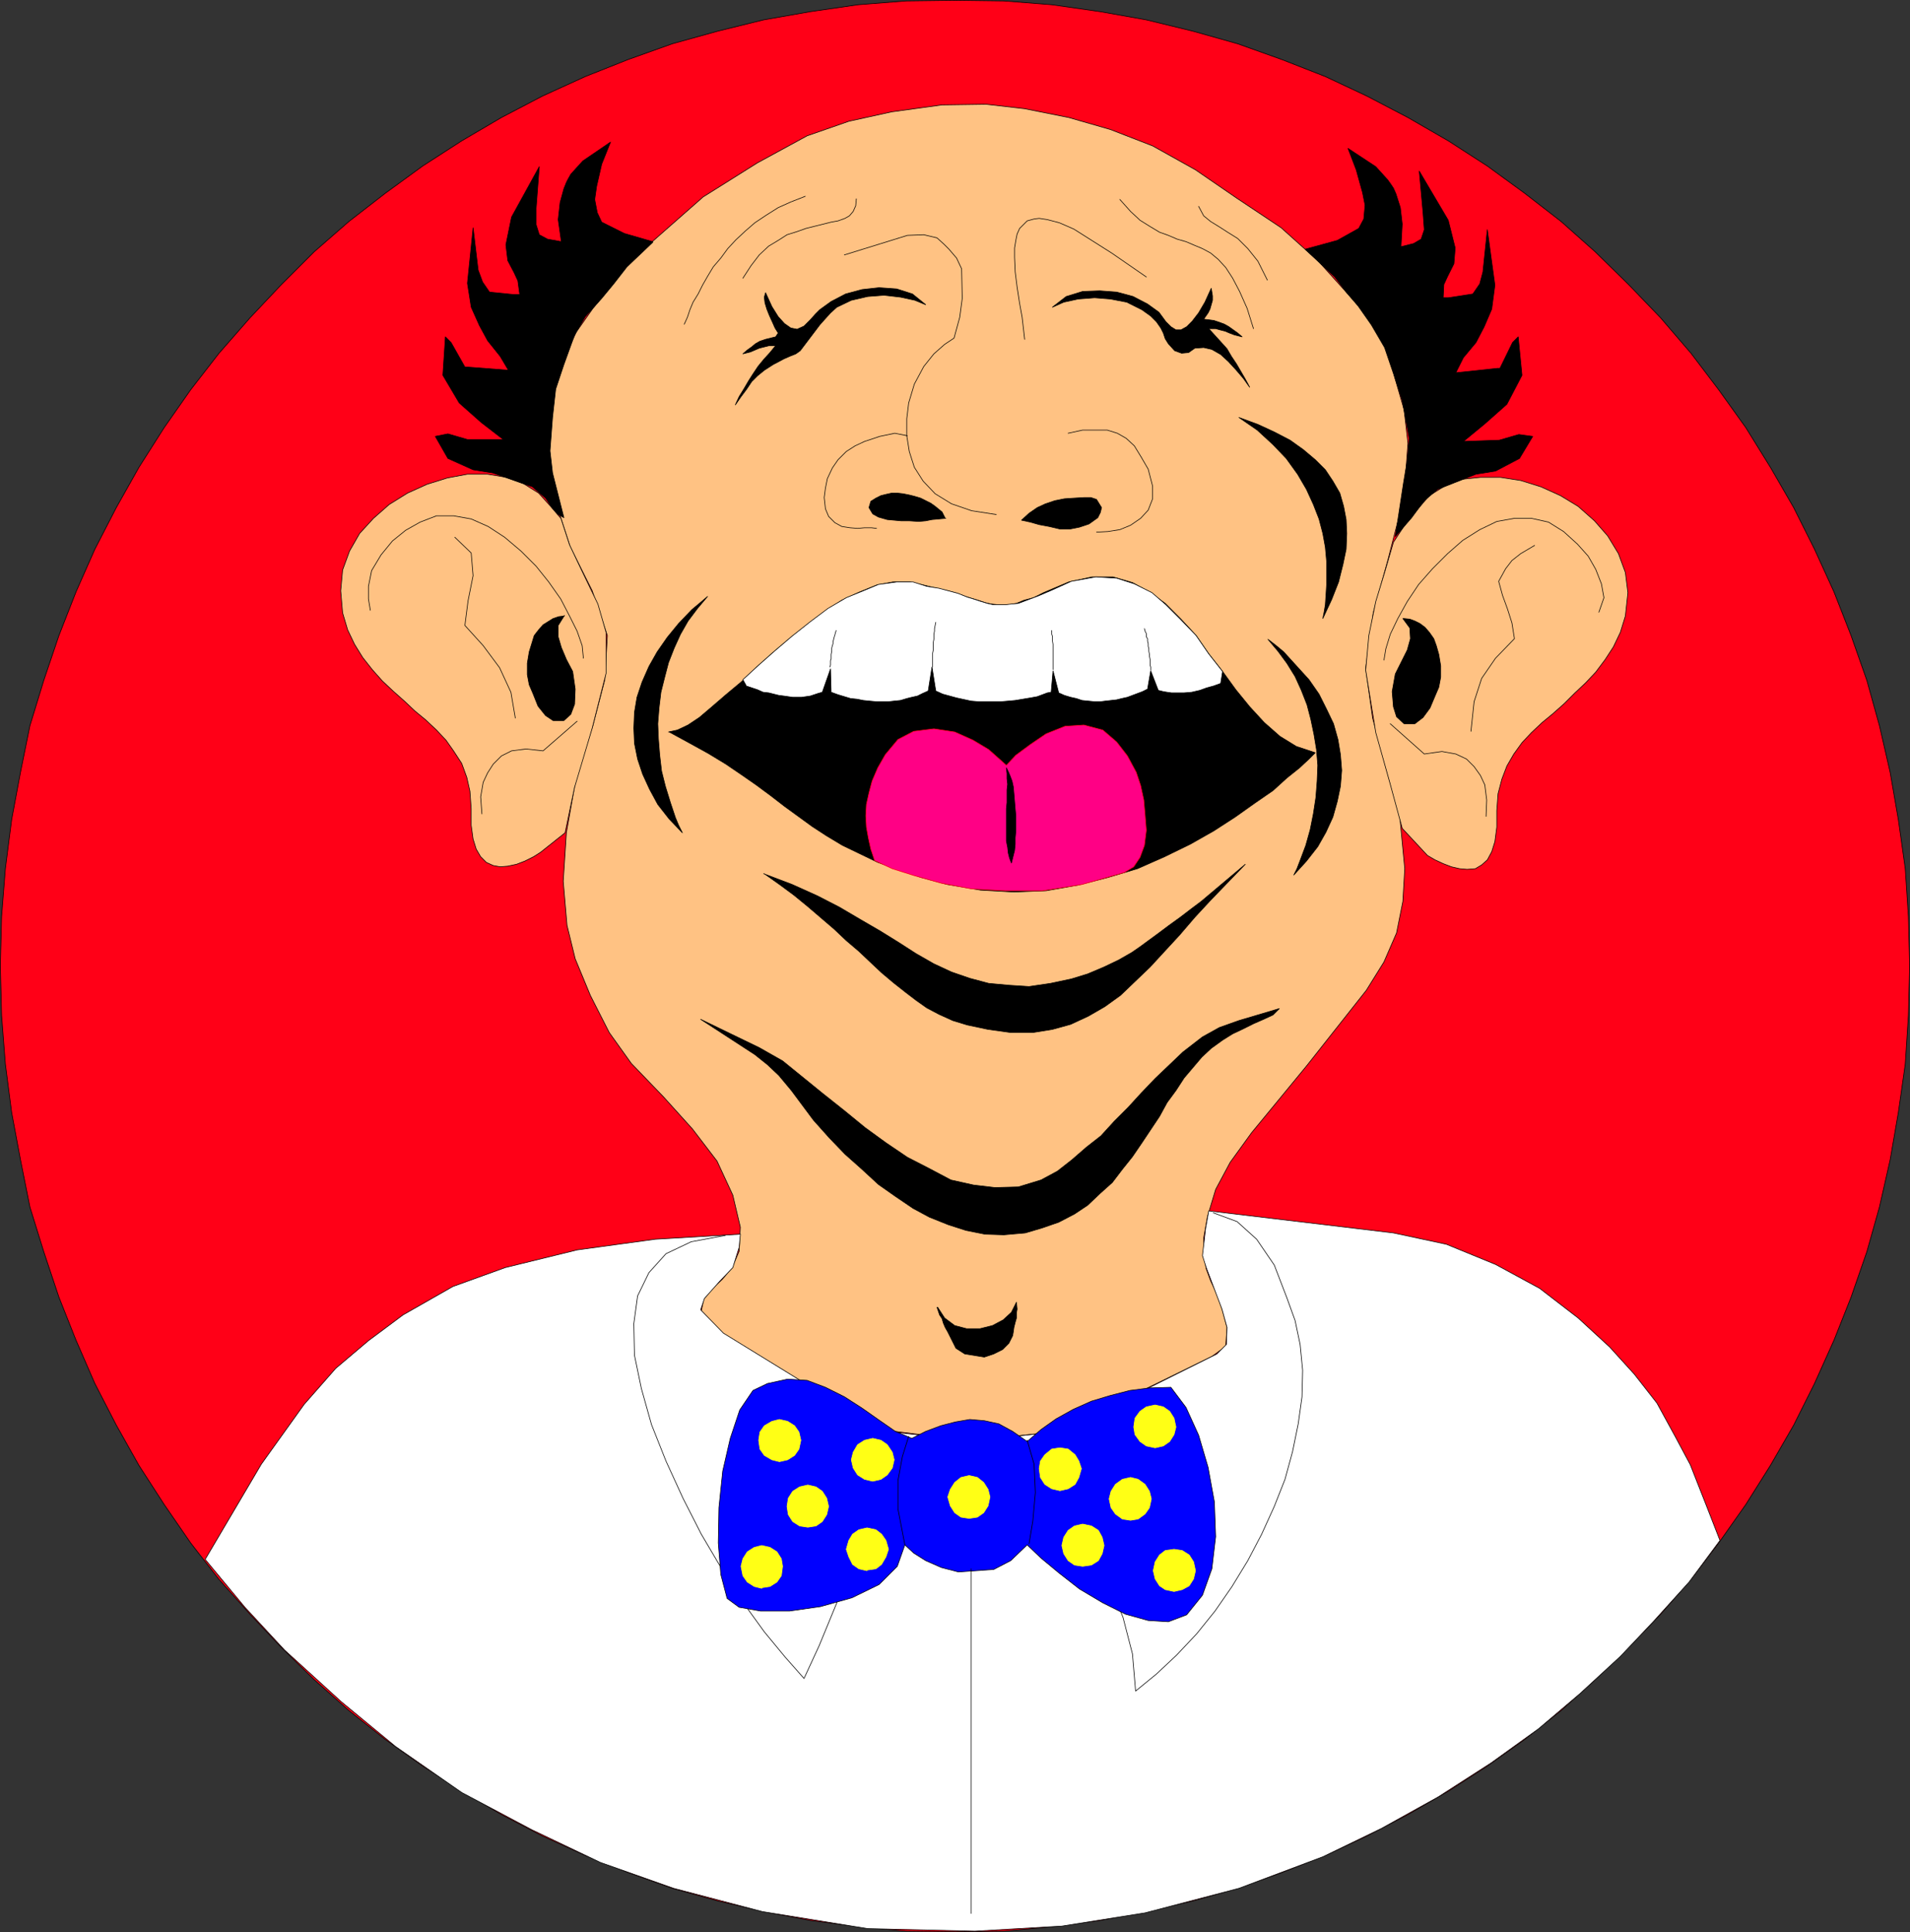 <?xml version="1.0" encoding="UTF-8" standalone="no"?>
<svg
   version="1.0"
   width="129.553mm"
   height="131.063mm"
   id="svg93"
   sodipodi:docname="Laughing Man 1.wmf"
   xmlns:inkscape="http://www.inkscape.org/namespaces/inkscape"
   xmlns:sodipodi="http://sodipodi.sourceforge.net/DTD/sodipodi-0.dtd"
   xmlns="http://www.w3.org/2000/svg"
   xmlns:svg="http://www.w3.org/2000/svg">
  <rect width="100%" height="100%" fill="#333333" stroke="none"/>
  <sodipodi:namedview
     id="namedview93"
     pagecolor="#ffffff"
     bordercolor="#000000"
     borderopacity="0.25"
     inkscape:showpageshadow="2"
     inkscape:pageopacity="0.0"
     inkscape:pagecheckerboard="0"
     inkscape:deskcolor="#d1d1d1"
     inkscape:document-units="mm" />
  <defs
     id="defs1">
    <pattern
       id="WMFhbasepattern"
       patternUnits="userSpaceOnUse"
       width="6"
       height="6"
       x="0"
       y="0" />
  </defs>
  <path
     style="fill:#ff0017;fill-opacity:1;fill-rule:evenodd;stroke:none"
     d="m 244.905,495.276 12.443,-0.162 12.282,-1.131 12.443,-1.616 11.797,-2.262 11.958,-2.747 11.474,-3.231 11.312,-4.039 11.15,-4.362 10.666,-5.008 10.504,-5.493 10.342,-5.978 10.019,-6.463 9.534,-6.786 9.373,-7.432 8.726,-7.917 8.565,-8.24 8.242,-8.563 7.757,-8.886 7.11,-9.371 6.949,-9.855 6.302,-10.017 5.979,-10.34 5.333,-10.663 5.01,-11.148 4.363,-10.986 4.04,-11.633 3.232,-11.471 2.747,-12.117 2.101,-12.117 1.778,-12.44 0.808,-12.44 0.323,-12.764 -0.323,-12.602 -0.808,-12.279 -1.778,-12.602 -2.101,-12.117 -2.747,-11.956 -3.232,-11.633 -4.04,-11.471 -4.363,-11.148 -5.01,-10.986 -5.333,-10.663 -5.979,-10.34 -6.302,-10.179 -6.949,-9.694 -7.11,-9.371 -7.757,-9.048 -8.242,-8.563 -8.565,-8.401 -8.726,-7.755 -9.373,-7.27 -9.534,-6.947 L 371.276,36.11 360.933,30.132 350.429,24.639 339.764,19.63 328.613,15.268 317.301,11.229 305.828,7.997 293.869,5.089 282.072,2.989 269.629,1.212 257.348,0.242 244.905,0.081 232.3,0.242 220.018,1.212 l -12.282,1.777 -11.958,2.1 -11.797,2.908 -11.635,3.231 -11.312,4.039 -10.989,4.362 -10.989,5.009 -10.504,5.493 -10.181,5.978 -10.019,6.463 -9.534,6.947 -9.373,7.27 -8.888,7.755 -8.403,8.401 -8.08,8.563 -7.918,9.048 -7.272,9.371 -6.787,9.694 -6.464,10.179 -5.818,10.34 -5.494,10.663 -4.848,10.986 -4.363,11.148 -3.878,11.471 -3.555,11.633 -2.424,11.956 -2.262,12.117 -1.616,12.602 -0.97,12.279 -0.323,12.602 0.323,12.764 0.97,12.44 1.616,12.44 2.262,12.117 2.424,12.117 3.555,11.471 3.878,11.633 4.363,10.986 4.848,11.148 5.494,10.663 5.818,10.34 6.464,10.017 6.787,9.855 7.272,9.371 7.918,8.886 8.08,8.563 8.403,8.24 8.888,7.917 9.373,7.432 9.534,6.786 10.019,6.463 10.181,5.978 10.504,5.493 10.989,5.008 10.989,4.362 11.312,4.039 11.635,3.231 11.797,2.747 11.958,2.262 12.282,1.616 12.282,1.131 z"
     id="path1" />
  <path
     style="fill:none;stroke:#000000;stroke-width:0.162px;stroke-linecap:round;stroke-linejoin:round;stroke-miterlimit:4;stroke-dasharray:none;stroke-opacity:1"
     d="m 244.905,495.276 12.443,-0.162 12.282,-1.131 12.443,-1.616 11.797,-2.262 11.958,-2.747 11.474,-3.231 11.312,-4.039 11.15,-4.362 10.666,-5.008 10.504,-5.493 10.342,-5.978 10.019,-6.463 9.534,-6.786 9.373,-7.432 8.726,-7.917 8.565,-8.24 8.242,-8.563 7.757,-8.886 7.11,-9.371 6.949,-9.855 6.302,-10.017 5.979,-10.34 5.333,-10.663 5.01,-11.148 4.363,-10.986 4.04,-11.633 3.232,-11.471 2.747,-12.117 2.101,-12.117 1.778,-12.44 0.808,-12.44 0.323,-12.764 -0.323,-12.602 -0.808,-12.279 -1.778,-12.602 -2.101,-12.117 -2.747,-11.956 -3.232,-11.633 -4.04,-11.471 -4.363,-11.148 -5.01,-10.986 -5.333,-10.663 -5.979,-10.34 -6.302,-10.179 -6.949,-9.694 -7.11,-9.371 -7.757,-9.048 -8.242,-8.563 -8.565,-8.401 -8.726,-7.755 -9.373,-7.27 -9.534,-6.947 L 371.276,36.11 360.933,30.132 350.429,24.639 339.764,19.63 328.613,15.268 317.301,11.229 305.828,7.997 293.869,5.089 282.072,2.989 269.629,1.212 257.348,0.242 244.905,0.081 232.3,0.242 220.018,1.212 l -12.282,1.777 -11.958,2.1 -11.797,2.908 -11.635,3.231 -11.312,4.039 -10.989,4.362 -10.989,5.009 -10.504,5.493 -10.181,5.978 -10.019,6.463 -9.534,6.947 -9.373,7.27 -8.888,7.755 -8.403,8.401 -8.08,8.563 -7.918,9.048 -7.272,9.371 -6.787,9.694 -6.464,10.179 -5.818,10.34 -5.494,10.663 -4.848,10.986 -4.363,11.148 -3.878,11.471 -3.555,11.633 -2.424,11.956 -2.262,12.117 -1.616,12.602 -0.97,12.279 -0.323,12.602 0.323,12.764 0.97,12.44 1.616,12.44 2.262,12.117 2.424,12.117 3.555,11.471 3.878,11.633 4.363,10.986 4.848,11.148 5.494,10.663 5.818,10.34 6.464,10.017 6.787,9.855 7.272,9.371 7.918,8.886 8.08,8.563 8.403,8.24 8.888,7.917 9.373,7.432 9.534,6.786 10.019,6.463 10.181,5.978 10.504,5.493 10.989,5.008 10.989,4.362 11.312,4.039 11.635,3.231 11.797,2.747 11.958,2.262 12.282,1.616 12.282,1.131 12.605,0.162 v 0"
     id="path2" />
  <path
     style="fill:#ffc283;fill-opacity:1;fill-rule:evenodd;stroke:none"
     d="m 311.645,304.953 3.717,-6.947 5.494,-7.594 6.787,-8.24 7.434,-9.048 15.19,-19.226 4.525,-7.27 3.232,-7.432 1.616,-8.078 0.485,-8.401 -1.293,-13.571 -3.555,-12.44 -3.394,-12.602 -1.778,-12.764 1.939,-14.218 3.717,-13.41 2.909,-11.31 1.616,-9.855 0.646,-8.886 -0.97,-8.563 -2.424,-8.401 -1.131,-4.847 -2.101,-5.493 -3.07,-4.524 -4.525,-5.17 -8.726,-9.694 -9.534,-8.563 -11.15,-7.432 -10.827,-7.432 -10.989,-6.139 -10.827,-4.201 -10.666,-3.07 -11.312,-2.262 -9.858,-1.131 -11.312,0.162 -12.928,1.777 -10.989,2.423 -10.666,3.716 -12.766,6.947 -13.898,8.724 -18.746,16.48 -9.534,12.117 -4.202,5.978 -3.394,7.109 -2.424,8.078 -1.293,8.886 0.162,9.694 1.778,10.34 3.555,10.986 5.656,11.31 3.878,11.471 -0.646,11.31 -3.07,11.794 -4.202,12.925 -2.586,14.541 -0.808,12.44 0.97,11.31 2.101,8.563 3.878,9.371 4.848,9.532 5.656,7.917 8.242,8.563 7.434,8.24 6.302,8.24 4.04,8.724 1.939,8.24 -0.323,6.139 -1.778,4.201 -2.586,3.07 -2.747,2.585 -1.939,2.423 -0.646,3.07 5.333,5.655 40.562,24.719 22.947,2.908 22.786,-2.423 39.269,-19.226 3.555,-2.585 0.323,-4.847 -1.293,-4.847 -1.293,-3.716 -1.616,-3.393 -1.131,-3.07 -0.646,-3.716 v -4.201 l 0.97,-5.493 z"
     id="path3" />
  <path
     style="fill:none;stroke:#000000;stroke-width:0.162px;stroke-linecap:round;stroke-linejoin:round;stroke-miterlimit:4;stroke-dasharray:none;stroke-opacity:1"
     d="m 311.645,304.953 3.717,-6.947 5.494,-7.594 6.787,-8.24 7.434,-9.048 15.19,-19.226 4.525,-7.27 3.232,-7.432 1.616,-8.078 0.485,-8.401 -1.293,-13.571 -3.555,-12.44 -3.394,-12.602 -1.778,-12.764 1.939,-14.218 3.717,-13.41 2.909,-11.31 1.616,-9.855 0.646,-8.886 -0.97,-8.563 -2.424,-8.401 -1.131,-4.847 -2.101,-5.493 -3.07,-4.524 -4.525,-5.17 -8.726,-9.694 -9.534,-8.563 -11.15,-7.432 -10.827,-7.432 -10.989,-6.139 -10.827,-4.201 -10.666,-3.07 -11.312,-2.262 -9.858,-1.131 -11.312,0.162 -12.928,1.777 -10.989,2.423 -10.666,3.716 -12.766,6.947 -13.898,8.724 -18.746,16.48 -9.534,12.117 -4.202,5.978 -3.394,7.109 -2.424,8.078 -1.293,8.886 0.162,9.694 1.778,10.34 3.555,10.986 5.656,11.31 3.878,11.471 -0.646,11.31 -3.07,11.794 -4.202,12.925 -2.586,14.541 -0.808,12.44 0.97,11.31 2.101,8.563 3.878,9.371 4.848,9.532 5.656,7.917 8.242,8.563 7.434,8.24 6.302,8.24 4.04,8.724 1.939,8.24 -0.323,6.139 -1.778,4.201 -2.586,3.07 -2.747,2.585 -1.939,2.423 -0.646,3.07 5.333,5.655 40.562,24.719 22.947,2.908 22.786,-2.423 39.269,-19.226 3.555,-2.585 0.323,-4.847 -1.293,-4.847 -1.293,-3.716 -1.616,-3.393 -1.131,-3.07 -0.646,-3.716 v -4.201 l 0.97,-5.493 2.101,-6.947 v 0"
     id="path4" />
  <path
     style="fill:#ffffff;fill-opacity:1;fill-rule:evenodd;stroke:none"
     d="m 52.601,399.791 10.181,12.279 10.181,10.986 14.544,13.248 13.898,11.471 16.968,11.794 17.938,9.532 17.614,8.401 18.746,6.624 22.786,5.978 26.987,4.362 27.472,0.646 22.301,-1.293 21.331,-3.393 24.078,-6.301 21.493,-8.078 15.029,-7.27 14.544,-8.078 13.574,-8.724 12.12,-8.724 10.666,-9.048 10.342,-9.532 8.565,-9.048 9.05,-10.017 7.918,-10.663 -3.717,-9.532 -3.878,-9.855 -3.878,-7.27 -4.686,-8.563 -5.818,-7.432 -6.302,-6.947 -8.08,-7.432 -9.858,-7.594 -11.312,-6.139 -12.605,-5.17 -13.574,-2.908 -47.349,-5.655 -0.808,4.524 -0.808,6.947 0.97,3.07 4.04,10.663 1.293,4.685 -0.162,4.362 -2.424,2.423 -39.915,19.872 -23.109,2.423 -22.786,-2.585 -40.723,-25.043 -5.818,-5.978 0.97,-2.908 3.878,-4.362 3.394,-3.554 1.616,-5.17 0.323,-3.393 -21.816,1.293 -20.038,2.747 -18.422,4.524 -13.413,4.847 -12.766,7.27 -8.888,6.624 -8.403,7.109 -8.08,9.209 -10.989,15.349 -14.382,24.396 z"
     id="path5" />
  <path
     style="fill:none;stroke:#000000;stroke-width:0.162px;stroke-linecap:round;stroke-linejoin:round;stroke-miterlimit:4;stroke-dasharray:none;stroke-opacity:1"
     d="m 52.601,399.791 10.181,12.279 10.181,10.986 14.544,13.248 13.898,11.471 16.968,11.794 17.938,9.532 17.614,8.401 18.746,6.624 22.786,5.978 26.987,4.362 27.472,0.646 22.301,-1.293 21.331,-3.393 24.078,-6.301 21.493,-8.078 15.029,-7.27 14.544,-8.078 13.574,-8.724 12.12,-8.724 10.666,-9.048 10.342,-9.532 8.565,-9.048 9.05,-10.017 7.918,-10.663 -3.717,-9.532 -3.878,-9.855 -3.878,-7.27 -4.686,-8.563 -5.818,-7.432 -6.302,-6.947 -8.08,-7.432 -9.858,-7.594 -11.312,-6.139 -12.605,-5.17 -13.574,-2.908 -47.349,-5.655 -0.808,4.524 -0.808,6.947 0.97,3.07 4.04,10.663 1.293,4.685 -0.162,4.362 -2.424,2.423 -39.915,19.872 -23.109,2.423 -22.786,-2.585 -40.723,-25.043 -5.818,-5.978 0.97,-2.908 3.878,-4.362 3.394,-3.554 1.616,-5.17 0.323,-3.393 -21.816,1.293 -20.038,2.747 -18.422,4.524 -13.413,4.847 -12.766,7.27 -8.888,6.624 -8.403,7.109 -8.08,9.209 -10.989,15.349 -14.382,24.396 v 0"
     id="path6" />
  <path
     style="fill:none;stroke:#000000;stroke-width:0.162px;stroke-linecap:round;stroke-linejoin:round;stroke-miterlimit:4;stroke-dasharray:none;stroke-opacity:1"
     d="m 245.066,369.74 -8.403,6.139 -6.787,6.786 -5.171,7.109 -4.363,7.594 -3.555,8.078 -3.394,8.24 -3.394,8.24 -3.878,8.401 -4.848,-5.493 -5.333,-6.463 -5.494,-7.594 -5.333,-8.401 -5.333,-9.048 -4.686,-9.209 -4.363,-9.532 -3.717,-9.371 -2.586,-9.209 -1.778,-8.563 -0.162,-8.078 0.97,-7.109 2.909,-5.978 4.363,-4.847 6.464,-3.07 8.726,-1.616"
     id="path7" />
  <path
     style="fill:none;stroke:#000000;stroke-width:0.162px;stroke-linecap:round;stroke-linejoin:round;stroke-miterlimit:4;stroke-dasharray:none;stroke-opacity:1"
     d="m 252.015,369.74 7.434,5.332 7.272,6.463 6.626,7.27 5.979,8.078 4.848,8.724 3.717,9.048 2.424,9.371 0.808,9.532 5.333,-4.362 5.171,-4.847 5.171,-5.493 4.686,-5.816 4.363,-6.301 4.04,-6.624 3.555,-6.786 3.232,-7.109 2.747,-6.947 1.939,-7.109 1.454,-7.109 0.97,-6.947 0.162,-6.786 -0.646,-6.624 -1.293,-6.139 -2.101,-5.816 -3.232,-8.401 -4.525,-6.624 -5.01,-4.524 -6.141,-2.262"
     id="path8" />
  <path
     style="fill:#0000ff;fill-opacity:1;fill-rule:evenodd;stroke:none"
     d="m 233.754,368.771 -4.202,-1.777 -4.202,-2.908 -4.363,-3.07 -4.525,-2.908 -4.848,-2.423 -4.686,-1.777 -5.01,-0.323 -5.171,1.131 -3.717,1.777 -3.394,5.008 -2.424,7.27 -1.939,8.401 -0.97,9.371 -0.162,9.048 0.646,8.078 1.616,6.139 3.07,2.262 5.494,0.969 h 7.434 l 7.918,-1.131 8.08,-2.262 6.949,-3.393 4.686,-4.685 1.939,-5.493 2.262,2.1 3.07,1.939 4.04,1.777 4.363,1.131 9.05,-0.646 4.363,-2.262 4.202,-4.039 3.555,3.393 4.686,3.878 5.171,4.039 5.979,3.554 5.818,2.908 5.818,1.616 5.171,0.323 4.686,-1.777 4.04,-5.008 2.424,-6.786 0.97,-8.24 -0.323,-8.886 -1.616,-8.886 -2.424,-8.24 -3.232,-7.109 -3.878,-5.17 -5.494,0.162 -5.01,0.646 -5.01,1.293 -4.848,1.454 -4.686,2.1 -4.363,2.423 -3.878,2.747 -3.555,3.07 -3.717,-2.585 -3.555,-1.939 -3.717,-0.808 -3.717,-0.323 -3.717,0.646 -3.717,0.969 -3.878,1.454 -3.555,1.777 z"
     id="path9" />
  <path
     style="fill:none;stroke:#000000;stroke-width:0.162px;stroke-linecap:round;stroke-linejoin:round;stroke-miterlimit:4;stroke-dasharray:none;stroke-opacity:1"
     d="m 233.754,368.771 -4.202,-1.777 -4.202,-2.908 -4.363,-3.07 -4.525,-2.908 -4.848,-2.423 -4.686,-1.777 -5.01,-0.323 -5.171,1.131 -3.717,1.777 -3.394,5.008 -2.424,7.27 -1.939,8.401 -0.97,9.371 -0.162,9.048 0.646,8.078 1.616,6.139 3.07,2.262 5.494,0.969 h 7.434 l 7.918,-1.131 8.08,-2.262 6.949,-3.393 4.686,-4.685 1.939,-5.493 2.262,2.1 3.07,1.939 4.04,1.777 4.363,1.131 9.05,-0.646 4.363,-2.262 4.202,-4.039 3.555,3.393 4.686,3.878 5.171,4.039 5.979,3.554 5.818,2.908 5.818,1.616 5.171,0.323 4.686,-1.777 4.04,-5.008 2.424,-6.786 0.97,-8.24 -0.323,-8.886 -1.616,-8.886 -2.424,-8.24 -3.232,-7.109 -3.878,-5.17 -5.494,0.162 -5.01,0.646 -5.01,1.293 -4.848,1.454 -4.686,2.1 -4.363,2.423 -3.878,2.747 -3.555,3.07 -3.717,-2.585 -3.555,-1.939 -3.717,-0.808 -3.717,-0.323 -3.717,0.646 -3.717,0.969 -3.878,1.454 -3.555,1.777 v 0"
     id="path10" />
  <path
     style="fill:#ffff15;fill-opacity:1;fill-rule:evenodd;stroke:none"
     d="m 199.818,374.749 2.101,-0.485 1.778,-1.131 1.131,-1.616 0.485,-2.262 -0.485,-2.1 -1.131,-1.616 -1.778,-1.131 -2.101,-0.485 -1.939,0.485 -1.939,1.131 -1.131,1.616 -0.323,2.1 0.323,2.262 1.131,1.616 1.939,1.131 z"
     id="path11" />
  <path
     style="fill:none;stroke:#ffff15;stroke-width:0.162px;stroke-linecap:round;stroke-linejoin:round;stroke-miterlimit:4;stroke-dasharray:none;stroke-opacity:1"
     d="m 199.818,374.749 2.101,-0.485 1.778,-1.131 1.131,-1.616 0.485,-2.262 -0.485,-2.1 -1.131,-1.616 -1.778,-1.131 -2.101,-0.485 -1.939,0.485 -1.939,1.131 -1.131,1.616 -0.323,2.1 0.323,2.262 1.131,1.616 1.939,1.131 1.939,0.485 v 0"
     id="path12" />
  <path
     style="fill:#ffff15;fill-opacity:1;fill-rule:evenodd;stroke:none"
     d="m 195.293,407.062 2.101,-0.323 1.778,-1.131 1.131,-1.616 0.323,-2.423 -0.323,-1.939 -1.131,-1.777 -1.778,-1.131 -2.101,-0.485 -1.939,0.485 -1.778,1.131 -1.131,1.777 -0.485,1.939 0.485,2.423 1.131,1.616 1.778,1.131 1.939,0.485 v 0 z"
     id="path13" />
  <path
     style="fill:none;stroke:#ffff15;stroke-width:0.162px;stroke-linecap:round;stroke-linejoin:round;stroke-miterlimit:4;stroke-dasharray:none;stroke-opacity:1"
     d="m 195.293,407.062 2.101,-0.323 1.778,-1.131 1.131,-1.616 0.323,-2.423 -0.323,-1.939 -1.131,-1.777 -1.778,-1.131 -2.101,-0.485 -1.939,0.485 -1.778,1.131 -1.131,1.777 -0.485,1.939 0.485,2.423 1.131,1.616 1.778,1.131 1.939,0.485 v 0"
     id="path14" />
  <path
     style="fill:#ffff15;fill-opacity:1;fill-rule:evenodd;stroke:none"
     d="m 207.09,391.552 2.101,-0.323 1.616,-1.131 1.131,-1.777 0.485,-2.1 -0.485,-2.1 -1.131,-1.777 -1.616,-1.131 -2.101,-0.485 -2.101,0.485 -1.778,1.131 -1.131,1.777 -0.323,2.1 0.323,2.1 1.131,1.777 1.778,1.131 2.101,0.323 z"
     id="path15" />
  <path
     style="fill:none;stroke:#ffff15;stroke-width:0.162px;stroke-linecap:round;stroke-linejoin:round;stroke-miterlimit:4;stroke-dasharray:none;stroke-opacity:1"
     d="m 207.09,391.552 2.101,-0.323 1.616,-1.131 1.131,-1.777 0.485,-2.1 -0.485,-2.1 -1.131,-1.777 -1.616,-1.131 -2.101,-0.485 -2.101,0.485 -1.778,1.131 -1.131,1.777 -0.323,2.1 0.323,2.1 1.131,1.777 1.778,1.131 2.101,0.323 v 0"
     id="path16" />
  <path
     style="fill:#ffff15;fill-opacity:1;fill-rule:evenodd;stroke:none"
     d="m 223.735,379.757 2.101,-0.485 1.616,-1.131 1.293,-1.777 0.485,-2.1 -0.485,-1.939 -1.293,-1.939 -1.616,-1.131 -2.101,-0.485 -2.101,0.485 -1.778,1.131 -1.131,1.939 -0.485,1.939 0.485,2.1 1.131,1.777 1.778,1.131 z"
     id="path17" />
  <path
     style="fill:none;stroke:#ffff15;stroke-width:0.162px;stroke-linecap:round;stroke-linejoin:round;stroke-miterlimit:4;stroke-dasharray:none;stroke-opacity:1"
     d="m 223.735,379.757 2.101,-0.485 1.616,-1.131 1.293,-1.777 0.485,-2.1 -0.485,-1.939 -1.293,-1.939 -1.616,-1.131 -2.101,-0.485 -2.101,0.485 -1.778,1.131 -1.131,1.939 -0.485,1.939 0.485,2.1 1.131,1.777 1.778,1.131 2.101,0.485 v 0"
     id="path18" />
  <path
     style="fill:#ffff15;fill-opacity:1;fill-rule:evenodd;stroke:none"
     d="m 222.281,402.538 2.262,-0.323 1.454,-1.131 1.131,-1.939 0.646,-1.939 -0.646,-2.262 -1.131,-1.616 -1.454,-1.131 -2.262,-0.485 -2.101,0.485 -1.616,1.131 -0.97,1.616 -0.646,2.262 0.646,1.939 0.97,1.939 1.616,1.131 2.101,0.485 v 0 z"
     id="path19" />
  <path
     style="fill:none;stroke:#ffff15;stroke-width:0.162px;stroke-linecap:round;stroke-linejoin:round;stroke-miterlimit:4;stroke-dasharray:none;stroke-opacity:1"
     d="m 222.281,402.538 2.262,-0.323 1.454,-1.131 1.131,-1.939 0.646,-1.939 -0.646,-2.262 -1.131,-1.616 -1.454,-1.131 -2.262,-0.485 -2.101,0.485 -1.616,1.131 -0.97,1.616 -0.646,2.262 0.646,1.939 0.97,1.939 1.616,1.131 2.101,0.485 v 0"
     id="path20" />
  <path
     style="fill:#ffff15;fill-opacity:1;fill-rule:evenodd;stroke:none"
     d="m 271.73,382.181 2.101,-0.485 1.778,-1.131 0.97,-1.777 0.646,-2.262 -0.646,-1.939 -0.97,-1.616 -1.778,-1.454 -2.101,-0.323 -2.101,0.323 -1.778,1.454 -1.131,1.616 -0.323,1.939 0.323,2.262 1.131,1.777 1.778,1.131 2.101,0.485 z"
     id="path21" />
  <path
     style="fill:none;stroke:#ffff15;stroke-width:0.162px;stroke-linecap:round;stroke-linejoin:round;stroke-miterlimit:4;stroke-dasharray:none;stroke-opacity:1"
     d="m 271.73,382.181 2.101,-0.485 1.778,-1.131 0.97,-1.777 0.646,-2.262 -0.646,-1.939 -0.97,-1.616 -1.778,-1.454 -2.101,-0.323 -2.101,0.323 -1.778,1.454 -1.131,1.616 -0.323,1.939 0.323,2.262 1.131,1.777 1.778,1.131 2.101,0.485 v 0"
     id="path22" />
  <path
     style="fill:#ffff15;fill-opacity:1;fill-rule:evenodd;stroke:none"
     d="m 277.548,401.569 2.262,-0.323 1.778,-1.131 0.97,-1.777 0.485,-2.1 -0.485,-2.1 -0.97,-1.777 -1.778,-1.131 -2.262,-0.485 -2.101,0.485 -1.616,1.131 -1.131,1.777 -0.485,2.1 0.485,2.1 1.131,1.777 1.616,1.131 z"
     id="path23" />
  <path
     style="fill:none;stroke:#ffff15;stroke-width:0.162px;stroke-linecap:round;stroke-linejoin:round;stroke-miterlimit:4;stroke-dasharray:none;stroke-opacity:1"
     d="m 277.548,401.569 2.262,-0.323 1.778,-1.131 0.97,-1.777 0.485,-2.1 -0.485,-2.1 -0.97,-1.777 -1.778,-1.131 -2.262,-0.485 -2.101,0.485 -1.616,1.131 -1.131,1.777 -0.485,2.1 0.485,2.1 1.131,1.777 1.616,1.131 2.101,0.323 v 0"
     id="path24" />
  <path
     style="fill:#ffff15;fill-opacity:1;fill-rule:evenodd;stroke:none"
     d="m 289.829,389.774 1.939,-0.323 1.778,-1.293 1.131,-1.616 0.485,-2.262 -0.485,-1.939 -1.131,-1.777 -1.778,-1.293 -1.939,-0.485 -2.101,0.485 -1.778,1.293 -1.131,1.777 -0.485,1.939 0.485,2.262 1.131,1.616 1.778,1.293 2.101,0.323 z"
     id="path25" />
  <path
     style="fill:none;stroke:#ffff15;stroke-width:0.162px;stroke-linecap:round;stroke-linejoin:round;stroke-miterlimit:4;stroke-dasharray:none;stroke-opacity:1"
     d="m 289.829,389.774 1.939,-0.323 1.778,-1.293 1.131,-1.616 0.485,-2.262 -0.485,-1.939 -1.131,-1.777 -1.778,-1.293 -1.939,-0.485 -2.101,0.485 -1.778,1.293 -1.131,1.777 -0.485,1.939 0.485,2.262 1.131,1.616 1.778,1.293 2.101,0.323 v 0"
     id="path26" />
  <path
     style="fill:#ffff15;fill-opacity:1;fill-rule:evenodd;stroke:none"
     d="m 296.132,371.195 2.101,-0.485 1.616,-1.131 1.131,-1.777 0.485,-1.939 -0.485,-2.262 -1.131,-1.777 -1.616,-1.131 -2.101,-0.485 -2.262,0.485 -1.616,1.131 -1.293,1.777 -0.323,2.262 0.323,1.939 1.293,1.777 1.616,1.131 z"
     id="path27" />
  <path
     style="fill:none;stroke:#ffff15;stroke-width:0.162px;stroke-linecap:round;stroke-linejoin:round;stroke-miterlimit:4;stroke-dasharray:none;stroke-opacity:1"
     d="m 296.132,371.195 2.101,-0.485 1.616,-1.131 1.131,-1.777 0.485,-1.939 -0.485,-2.262 -1.131,-1.777 -1.616,-1.131 -2.101,-0.485 -2.262,0.485 -1.616,1.131 -1.293,1.777 -0.323,2.262 0.323,1.939 1.293,1.777 1.616,1.131 2.262,0.485 v 0"
     id="path28" />
  <path
     style="fill:#ffff15;fill-opacity:1;fill-rule:evenodd;stroke:none"
     d="m 300.98,408.031 2.101,-0.485 1.778,-0.969 1.131,-1.777 0.485,-2.1 -0.485,-2.262 -1.131,-1.777 -1.778,-1.131 -2.101,-0.323 -2.262,0.323 -1.454,1.131 -1.131,1.777 -0.485,2.262 0.485,2.1 1.131,1.777 1.454,0.969 2.262,0.485 z"
     id="path29" />
  <path
     style="fill:none;stroke:#ffff15;stroke-width:0.162px;stroke-linecap:round;stroke-linejoin:round;stroke-miterlimit:4;stroke-dasharray:none;stroke-opacity:1"
     d="m 300.98,408.031 2.101,-0.485 1.778,-0.969 1.131,-1.777 0.485,-2.1 -0.485,-2.262 -1.131,-1.777 -1.778,-1.131 -2.101,-0.323 -2.262,0.323 -1.454,1.131 -1.131,1.777 -0.485,2.262 0.485,2.1 1.131,1.777 1.454,0.969 2.262,0.485 v 0"
     id="path30" />
  <path
     style="fill:#ffff15;fill-opacity:1;fill-rule:evenodd;stroke:none"
     d="m 248.46,389.29 2.101,-0.323 1.616,-1.131 1.131,-1.777 0.485,-2.262 -0.485,-1.939 -1.131,-1.777 -1.616,-1.293 -2.101,-0.485 -2.101,0.485 -1.616,1.293 -1.131,1.777 -0.646,1.939 0.646,2.262 1.131,1.777 1.616,1.131 z"
     id="path31" />
  <path
     style="fill:none;stroke:#ffff15;stroke-width:0.162px;stroke-linecap:round;stroke-linejoin:round;stroke-miterlimit:4;stroke-dasharray:none;stroke-opacity:1"
     d="m 248.46,389.29 2.101,-0.323 1.616,-1.131 1.131,-1.777 0.485,-2.262 -0.485,-1.939 -1.131,-1.777 -1.616,-1.293 -2.101,-0.485 -2.101,0.485 -1.616,1.293 -1.131,1.777 -0.646,1.939 0.646,2.262 1.131,1.777 1.616,1.131 2.101,0.323 v 0"
     id="path32" />
  <path
     style="fill:none;stroke:#000000;stroke-width:0.162px;stroke-linecap:round;stroke-linejoin:round;stroke-miterlimit:4;stroke-dasharray:none;stroke-opacity:1"
     d="m 232.946,368.286 -1.616,5.17 -1.131,6.139 v 7.27 l 1.778,9.209"
     id="path33" />
  <path
     style="fill:none;stroke:#000000;stroke-width:0.162px;stroke-linecap:round;stroke-linejoin:round;stroke-miterlimit:4;stroke-dasharray:none;stroke-opacity:1"
     d="m 263.327,369.256 1.778,6.139 0.323,7.27 -0.646,7.27 -0.97,5.816"
     id="path34" />
  <path
     style="fill:#ffc283;fill-opacity:1;fill-rule:evenodd;stroke:none"
     d="m 143.905,133.048 -2.747,-3.231 -3.07,-3.393 -3.878,-2.423 -4.363,-1.616 -4.848,-0.808 h -5.171 l -5.171,0.969 -5.171,1.616 -5.01,2.262 -4.686,2.908 -4.04,3.554 -3.555,3.878 -2.586,4.524 -1.778,4.847 -0.485,5.332 0.485,5.655 1.293,4.362 1.778,3.716 2.101,3.393 2.424,3.07 2.586,2.908 2.747,2.585 2.909,2.585 2.747,2.585 2.747,2.262 2.747,2.585 2.424,2.585 1.939,2.747 2.101,3.231 1.293,3.554 0.808,3.554 0.323,4.524 v 4.201 l 0.485,3.554 0.808,2.585 1.131,1.939 1.454,1.454 1.778,0.808 1.778,0.323 1.939,-0.162 2.262,-0.485 2.101,-0.808 2.262,-1.131 1.778,-1.131 6.302,-5.008 2.424,-11.633 4.525,-15.187 3.555,-14.056 v -10.502 l -2.101,-7.27 -4.202,-8.724 -3.07,-6.463 -2.101,-6.463 v 0 z"
     id="path35" />
  <path
     style="fill:none;stroke:#000000;stroke-width:0.162px;stroke-linecap:round;stroke-linejoin:round;stroke-miterlimit:4;stroke-dasharray:none;stroke-opacity:1"
     d="m 143.905,133.048 -2.747,-3.231 -3.07,-3.393 -3.878,-2.423 -4.363,-1.616 -4.848,-0.808 h -5.171 l -5.171,0.969 -5.171,1.616 -5.01,2.262 -4.686,2.908 -4.04,3.554 -3.555,3.878 -2.586,4.524 -1.778,4.847 -0.485,5.332 0.485,5.655 1.293,4.362 1.778,3.716 2.101,3.393 2.424,3.07 2.586,2.908 2.747,2.585 2.909,2.585 2.747,2.585 2.747,2.262 2.747,2.585 2.424,2.585 1.939,2.747 2.101,3.231 1.293,3.554 0.808,3.554 0.323,4.524 v 4.201 l 0.485,3.554 0.808,2.585 1.131,1.939 1.454,1.454 1.778,0.808 1.778,0.323 1.939,-0.162 2.262,-0.485 2.101,-0.808 2.262,-1.131 1.778,-1.131 6.302,-5.008 2.424,-11.633 4.525,-15.187 3.555,-14.056 v -10.502 l -2.101,-7.27 -4.202,-8.724 -3.07,-6.463 -2.101,-6.463 v 0"
     id="path36" />
  <path
     style="fill:#ffc283;fill-opacity:1;fill-rule:evenodd;stroke:none"
     d="m 360.61,133.856 2.747,-3.231 3.07,-3.554 3.878,-2.423 4.525,-1.777 4.686,-0.485 h 5.171 l 5.171,0.808 5.171,1.616 5.01,2.262 4.525,2.747 4.202,3.716 3.394,3.878 2.747,4.524 1.778,4.847 0.646,5.17 -0.646,5.978 -1.293,4.201 -1.778,3.716 -2.101,3.231 -2.424,3.231 -2.586,2.747 -2.747,2.585 -2.747,2.747 -2.909,2.585 -2.747,2.262 -2.747,2.585 -2.424,2.585 -2.101,2.908 -1.778,3.07 -1.293,3.393 -0.97,3.716 -0.323,4.362 v 4.201 l -0.485,3.716 -0.808,2.585 -1.131,2.1 -1.454,1.293 -1.616,0.969 -2.101,0.162 -1.939,-0.162 -2.101,-0.485 -2.101,-0.808 -2.101,-0.969 -1.939,-1.131 -6.464,-6.947 -3.07,-11.31 -3.717,-13.248 -2.586,-15.995 0.808,-8.886 1.778,-8.724 2.262,-7.432 2.262,-7.755 z"
     id="path37" />
  <path
     style="fill:none;stroke:#000000;stroke-width:0.162px;stroke-linecap:round;stroke-linejoin:round;stroke-miterlimit:4;stroke-dasharray:none;stroke-opacity:1"
     d="m 360.61,133.856 2.747,-3.231 3.07,-3.554 3.878,-2.423 4.525,-1.777 4.686,-0.485 h 5.171 l 5.171,0.808 5.171,1.616 5.01,2.262 4.525,2.747 4.202,3.716 3.394,3.878 2.747,4.524 1.778,4.847 0.646,5.17 -0.646,5.978 -1.293,4.201 -1.778,3.716 -2.101,3.231 -2.424,3.231 -2.586,2.747 -2.747,2.585 -2.747,2.747 -2.909,2.585 -2.747,2.262 -2.747,2.585 -2.424,2.585 -2.101,2.908 -1.778,3.07 -1.293,3.393 -0.97,3.716 -0.323,4.362 v 4.201 l -0.485,3.716 -0.808,2.585 -1.131,2.1 -1.454,1.293 -1.616,0.969 -2.101,0.162 -1.939,-0.162 -2.101,-0.485 -2.101,-0.808 -2.101,-0.969 -1.939,-1.131 -6.464,-6.947 -3.07,-11.31 -3.717,-13.248 -2.586,-15.995 0.808,-8.886 1.778,-8.724 2.262,-7.432 2.262,-7.755 3.394,-5.17 v 0"
     id="path38" />
  <path
     style="fill:none;stroke:#000000;stroke-width:0.162px;stroke-linecap:round;stroke-linejoin:round;stroke-miterlimit:4;stroke-dasharray:none;stroke-opacity:1"
     d="m 149.561,168.754 -0.323,-3.231 -1.293,-3.716 -1.939,-3.878 -2.262,-4.362 -3.07,-4.362 -3.232,-4.039 -3.878,-3.878 -4.202,-3.554 -4.202,-2.747 -4.363,-1.939 -4.525,-0.808 h -4.363 l -4.202,1.616 -3.717,2.1 -3.394,2.747 -2.909,3.554 -2.424,4.039 -0.808,4.039 v 3.231 l 0.485,2.908"
     id="path39" />
  <path
     style="fill:none;stroke:#000000;stroke-width:0.162px;stroke-linecap:round;stroke-linejoin:round;stroke-miterlimit:4;stroke-dasharray:none;stroke-opacity:1"
     d="m 354.792,169.239 0.485,-2.908 1.131,-3.716 1.939,-4.039 2.424,-4.362 2.909,-4.362 3.555,-4.039 3.878,-3.878 3.878,-3.393 4.363,-2.747 4.363,-2.1 4.525,-0.808 h 4.363 l 4.363,0.969 3.878,2.423 3.555,3.231 2.747,3.07 1.939,3.393 1.454,3.716 0.646,3.554 -1.293,3.716"
     id="path40" />
  <path
     style="fill:#000000;fill-opacity:1;fill-rule:evenodd;stroke:none"
     d="m 144.713,157.768 -1.616,2.585 v 2.908 l 0.808,2.747 1.293,3.07 1.616,3.07 0.646,4.524 -0.162,3.878 -0.97,2.585 -1.778,1.616 h -2.747 l -1.939,-1.293 -1.939,-2.423 -1.293,-3.231 -0.97,-2.262 -0.485,-2.585 v -2.908 l 0.485,-2.908 0.646,-2.1 0.646,-2.1 1.131,-1.454 1.131,-1.293 1.293,-0.808 1.293,-0.808 1.454,-0.485 1.454,-0.162 v 0 z"
     id="path41" />
  <path
     style="fill:none;stroke:#000000;stroke-width:0.162px;stroke-linecap:round;stroke-linejoin:round;stroke-miterlimit:4;stroke-dasharray:none;stroke-opacity:1"
     d="m 144.713,157.768 -1.616,2.585 v 2.908 l 0.808,2.747 1.293,3.07 1.616,3.07 0.646,4.524 -0.162,3.878 -0.97,2.585 -1.778,1.616 h -2.747 l -1.939,-1.293 -1.939,-2.423 -1.293,-3.231 -0.97,-2.262 -0.485,-2.585 v -2.908 l 0.485,-2.908 0.646,-2.1 0.646,-2.1 1.131,-1.454 1.131,-1.293 1.293,-0.808 1.293,-0.808 1.454,-0.485 1.454,-0.162 v 0"
     id="path42" />
  <path
     style="fill:#000000;fill-opacity:1;fill-rule:evenodd;stroke:none"
     d="m 359.64,158.576 1.778,2.423 0.162,2.747 -0.808,2.908 -1.454,2.908 -1.616,3.231 -0.808,4.524 0.323,3.878 0.808,2.585 1.939,1.777 h 2.747 l 2.101,-1.616 1.778,-2.423 1.293,-3.07 0.97,-2.262 0.485,-2.585 v -2.908 l -0.485,-2.908 -0.646,-2.262 -0.646,-1.777 -1.131,-1.616 -1.131,-1.293 -1.293,-0.969 -1.293,-0.646 -1.293,-0.485 -1.616,-0.162 v 0 z"
     id="path43" />
  <path
     style="fill:none;stroke:#000000;stroke-width:0.162px;stroke-linecap:round;stroke-linejoin:round;stroke-miterlimit:4;stroke-dasharray:none;stroke-opacity:1"
     d="m 359.64,158.576 1.778,2.423 0.162,2.747 -0.808,2.908 -1.454,2.908 -1.616,3.231 -0.808,4.524 0.323,3.878 0.808,2.585 1.939,1.777 h 2.747 l 2.101,-1.616 1.778,-2.423 1.293,-3.07 0.97,-2.262 0.485,-2.585 v -2.908 l -0.485,-2.908 -0.646,-2.262 -0.646,-1.777 -1.131,-1.616 -1.131,-1.293 -1.293,-0.969 -1.293,-0.646 -1.293,-0.485 -1.616,-0.162 v 0"
     id="path44" />
  <path
     style="fill:none;stroke:#000000;stroke-width:0.162px;stroke-linecap:round;stroke-linejoin:round;stroke-miterlimit:4;stroke-dasharray:none;stroke-opacity:1"
     d="m 147.945,184.911 -8.726,7.594 -4.363,-0.485 -3.717,0.485 -2.586,1.293 -2.101,2.1 -1.454,2.262 -1.131,2.423 -0.646,3.716 0.323,4.362"
     id="path45" />
  <path
     style="fill:none;stroke:#000000;stroke-width:0.162px;stroke-linecap:round;stroke-linejoin:round;stroke-miterlimit:4;stroke-dasharray:none;stroke-opacity:1"
     d="m 356.408,185.557 8.726,7.755 4.525,-0.646 3.555,0.646 2.747,1.293 1.939,1.939 1.616,2.262 1.131,2.423 0.485,3.878 -0.162,4.201"
     id="path46" />
  <path
     style="fill:#000000;fill-opacity:1;fill-rule:evenodd;stroke:none"
     d="m 179.618,261.331 15.029,7.27 5.979,3.393 5.171,4.201 5.171,4.201 5.494,4.362 5.333,4.362 5.333,3.878 5.494,3.716 5.656,2.908 5.494,2.908 5.818,1.293 5.494,0.646 5.979,-0.162 5.818,-1.777 4.202,-2.262 3.717,-2.908 3.717,-3.231 3.717,-2.908 3.394,-3.716 3.555,-3.554 3.394,-3.716 3.555,-3.716 7.11,-6.786 5.01,-3.878 4.363,-2.423 5.01,-1.777 10.342,-3.07 -1.616,1.616 -2.424,1.131 -2.586,1.131 -2.586,1.293 -2.747,1.293 -2.586,1.616 -2.909,2.1 -2.424,2.262 -4.525,5.332 -2.101,3.231 -2.262,3.07 -1.939,3.554 -2.262,3.393 -2.262,3.393 -2.424,3.554 -2.586,3.231 -2.586,3.393 -3.07,2.747 -3.232,3.07 -3.394,2.262 -4.04,2.1 -4.202,1.454 -4.363,1.293 -5.494,0.485 -4.848,-0.162 -4.848,-0.969 -4.525,-1.454 -4.848,-1.939 -4.202,-2.262 -4.525,-3.07 -4.363,-3.07 -4.202,-3.878 -4.363,-3.878 -4.04,-4.201 -4.04,-4.524 -5.656,-7.594 -3.232,-3.878 -2.909,-2.747 -3.232,-2.585 z"
     id="path47" />
  <path
     style="fill:none;stroke:#000000;stroke-width:0.162px;stroke-linecap:round;stroke-linejoin:round;stroke-miterlimit:4;stroke-dasharray:none;stroke-opacity:1"
     d="m 179.618,261.331 15.029,7.27 5.979,3.393 5.171,4.201 5.171,4.201 5.494,4.362 5.333,4.362 5.333,3.878 5.494,3.716 5.656,2.908 5.494,2.908 5.818,1.293 5.494,0.646 5.979,-0.162 5.818,-1.777 4.202,-2.262 3.717,-2.908 3.717,-3.231 3.717,-2.908 3.394,-3.716 3.555,-3.554 3.394,-3.716 3.555,-3.716 7.11,-6.786 5.01,-3.878 4.363,-2.423 5.01,-1.777 10.342,-3.07 -1.616,1.616 -2.424,1.131 -2.586,1.131 -2.586,1.293 -2.747,1.293 -2.586,1.616 -2.909,2.1 -2.424,2.262 -4.525,5.332 -2.101,3.231 -2.262,3.07 -1.939,3.554 -2.262,3.393 -2.262,3.393 -2.424,3.554 -2.586,3.231 -2.586,3.393 -3.07,2.747 -3.232,3.07 -3.394,2.262 -4.04,2.1 -4.202,1.454 -4.363,1.293 -5.494,0.485 -4.848,-0.162 -4.848,-0.969 -4.525,-1.454 -4.848,-1.939 -4.202,-2.262 -4.525,-3.07 -4.363,-3.07 -4.202,-3.878 -4.363,-3.878 -4.04,-4.201 -4.04,-4.524 -5.656,-7.594 -3.232,-3.878 -2.909,-2.747 -3.232,-2.585 -13.898,-9.048 v 0"
     id="path48" />
  <path
     style="fill:#000000;fill-opacity:1;fill-rule:evenodd;stroke:none"
     d="m 195.778,224.009 7.272,2.747 6.464,2.908 5.656,2.908 5.494,3.231 5.01,2.908 4.686,2.908 4.525,2.908 4.525,2.585 4.525,2.1 4.686,1.616 4.848,1.293 5.333,0.485 5.01,0.323 5.494,-0.808 5.333,-1.131 4.202,-1.293 4.202,-1.777 3.717,-1.777 3.394,-1.939 2.101,-1.454 2.424,-1.777 2.424,-1.777 2.586,-1.939 2.909,-2.1 2.747,-2.1 2.586,-1.939 11.312,-9.532 -8.888,9.209 -4.04,4.362 -3.878,4.524 -3.878,4.201 -3.717,4.039 -3.878,3.716 -3.717,3.554 -4.04,2.908 -4.202,2.423 -4.525,2.1 -4.686,1.293 -5.01,0.808 h -5.656 l -5.818,-0.808 -5.333,-1.131 -3.717,-1.131 -3.555,-1.616 -3.07,-1.616 -2.747,-1.939 -2.747,-2.1 -3.07,-2.423 -3.07,-2.585 -2.747,-2.585 -3.07,-2.908 -3.232,-2.747 -3.07,-2.908 -3.394,-2.908 -3.394,-2.908 -3.555,-2.908 -3.717,-2.747 -3.878,-2.747 v 0 z"
     id="path49" />
  <path
     style="fill:none;stroke:#000000;stroke-width:0.162px;stroke-linecap:round;stroke-linejoin:round;stroke-miterlimit:4;stroke-dasharray:none;stroke-opacity:1"
     d="m 195.778,224.009 7.272,2.747 6.464,2.908 5.656,2.908 5.494,3.231 5.01,2.908 4.686,2.908 4.525,2.908 4.525,2.585 4.525,2.1 4.686,1.616 4.848,1.293 5.333,0.485 5.01,0.323 5.494,-0.808 5.333,-1.131 4.202,-1.293 4.202,-1.777 3.717,-1.777 3.394,-1.939 2.101,-1.454 2.424,-1.777 2.424,-1.777 2.586,-1.939 2.909,-2.1 2.747,-2.1 2.586,-1.939 11.312,-9.532 -8.888,9.209 -4.04,4.362 -3.878,4.524 -3.878,4.201 -3.717,4.039 -3.878,3.716 -3.717,3.554 -4.04,2.908 -4.202,2.423 -4.525,2.1 -4.686,1.293 -5.01,0.808 h -5.656 l -5.818,-0.808 -5.333,-1.131 -3.717,-1.131 -3.555,-1.616 -3.07,-1.616 -2.747,-1.939 -2.747,-2.1 -3.07,-2.423 -3.07,-2.585 -2.747,-2.585 -3.07,-2.908 -3.232,-2.747 -3.07,-2.908 -3.394,-2.908 -3.394,-2.908 -3.555,-2.908 -3.717,-2.747 -3.878,-2.747 v 0"
     id="path50" />
  <path
     style="fill:#000000;fill-opacity:1;fill-rule:evenodd;stroke:none"
     d="m 171.377,187.657 2.262,-0.485 2.747,-1.293 2.909,-1.939 3.232,-2.747 3.555,-3.07 3.878,-3.231 4.04,-3.878 4.363,-3.878 4.202,-3.554 4.525,-3.554 4.363,-3.231 4.363,-2.908 4.525,-2.1 4.363,-1.777 4.202,-0.808 h 4.363 l 3.555,0.808 3.232,0.808 2.909,0.646 2.424,0.646 2.101,0.808 3.717,1.131 1.454,0.485 1.454,0.323 1.616,0.162 h 1.454 1.616 l 1.778,-0.323 1.939,-0.808 2.424,-0.646 2.586,-1.293 6.464,-2.747 5.979,-1.293 h 5.333 l 5.01,1.454 4.363,2.423 4.04,2.908 4.04,4.039 3.878,4.201 3.232,4.685 3.555,4.524 3.394,4.685 3.555,4.362 3.717,4.039 4.04,3.554 4.202,2.585 4.848,1.616 -1.616,1.616 -2.424,2.262 -3.232,2.585 -3.555,3.231 -4.686,3.231 -5.01,3.554 -5.494,3.554 -5.979,3.393 -6.626,3.231 -6.949,3.07 -7.595,2.262 -7.595,1.939 -8.242,1.454 -8.242,0.323 -8.565,-0.485 -8.565,-1.454 -6.626,-1.777 -5.818,-1.939 -5.333,-1.939 -4.686,-2.262 -4.363,-2.1 -4.04,-2.423 -3.717,-2.423 -3.555,-2.585 -3.555,-2.585 -3.555,-2.747 -3.717,-2.747 -3.717,-2.585 -4.04,-2.747 -4.525,-2.747 -4.686,-2.585 -5.333,-2.908 v 0 z"
     id="path51" />
  <path
     style="fill:none;stroke:#000000;stroke-width:0.162px;stroke-linecap:round;stroke-linejoin:round;stroke-miterlimit:4;stroke-dasharray:none;stroke-opacity:1"
     d="m 171.377,187.657 2.262,-0.485 2.747,-1.293 2.909,-1.939 3.232,-2.747 3.555,-3.07 3.878,-3.231 4.04,-3.878 4.363,-3.878 4.202,-3.554 4.525,-3.554 4.363,-3.231 4.363,-2.908 4.525,-2.1 4.363,-1.777 4.202,-0.808 h 4.363 l 3.555,0.808 3.232,0.808 2.909,0.646 2.424,0.646 2.101,0.808 3.717,1.131 1.454,0.485 1.454,0.323 1.616,0.162 h 1.454 1.616 l 1.778,-0.323 1.939,-0.808 2.424,-0.646 2.586,-1.293 6.464,-2.747 5.979,-1.293 h 5.333 l 5.01,1.454 4.363,2.423 4.04,2.908 4.04,4.039 3.878,4.201 3.232,4.685 3.555,4.524 3.394,4.685 3.555,4.362 3.717,4.039 4.04,3.554 4.202,2.585 4.848,1.616 -1.616,1.616 -2.424,2.262 -3.232,2.585 -3.555,3.231 -4.686,3.231 -5.01,3.554 -5.494,3.554 -5.979,3.393 -6.626,3.231 -6.949,3.07 -7.595,2.262 -7.595,1.939 -8.242,1.454 -8.242,0.323 -8.565,-0.485 -8.565,-1.454 -6.626,-1.777 -5.818,-1.939 -5.333,-1.939 -4.686,-2.262 -4.363,-2.1 -4.04,-2.423 -3.717,-2.423 -3.555,-2.585 -3.555,-2.585 -3.555,-2.747 -3.717,-2.747 -3.717,-2.585 -4.04,-2.747 -4.525,-2.747 -4.686,-2.585 -5.333,-2.908 v 0"
     id="path52" />
  <path
     style="fill:#ffffff;fill-opacity:1;fill-rule:evenodd;stroke:none"
     d="m 191.253,175.701 -0.808,-1.454 4.04,-3.716 4.202,-3.716 4.363,-3.716 4.686,-3.716 4.525,-3.393 4.686,-2.747 4.363,-1.777 3.878,-1.616 4.686,-0.646 h 4.202 l 3.555,1.131 3.07,0.485 2.424,0.646 2.424,0.646 2.424,0.969 2.101,0.646 1.454,0.485 1.616,0.485 1.454,0.323 h 1.616 1.616 l 1.454,-0.162 1.778,-0.162 2.586,-0.969 2.586,-0.969 3.394,-1.454 5.01,-2.262 6.302,-1.131 5.333,0.323 4.525,1.454 4.525,2.262 3.555,3.07 3.717,3.716 4.04,4.201 3.232,4.685 3.555,4.524 -0.485,3.07 -1.778,0.646 -1.778,0.485 -1.778,0.646 -2.101,0.485 -1.939,0.162 h -0.97 -1.131 -1.131 l -1.131,-0.162 -0.97,-0.162 -1.293,-0.323 -1.939,-5.009 -0.808,4.685 -1.293,0.646 -1.293,0.485 -1.293,0.485 -1.293,0.485 -1.454,0.323 -1.293,0.323 -1.454,0.162 -1.454,0.162 -1.293,0.162 h -1.454 l -1.616,-0.162 -1.616,-0.162 -1.454,-0.485 -1.454,-0.323 -1.616,-0.485 -1.454,-0.646 -1.454,-5.655 -0.485,5.493 -0.97,0.162 -2.586,0.969 -1.778,0.323 -1.939,0.323 -1.939,0.323 -1.778,0.162 -1.939,0.162 h -1.939 -1.939 -1.778 l -1.939,-0.162 -3.717,-0.808 -1.778,-0.485 -1.778,-0.485 -1.778,-0.808 -0.97,-6.139 -0.97,6.139 -1.454,0.646 -1.293,0.646 -1.454,0.323 -1.293,0.323 -1.616,0.485 -1.616,0.162 -1.454,0.162 h -1.778 -1.293 l -1.778,-0.162 -1.616,-0.162 -1.616,-0.323 -1.616,-0.162 -1.616,-0.485 -1.616,-0.485 -1.778,-0.646 -0.162,-5.978 -2.101,5.978 -1.131,0.323 -0.97,0.323 -0.97,0.323 -1.131,0.162 -1.131,0.162 h -1.131 -1.131 l -1.131,-0.162 -1.131,-0.162 -1.293,-0.162 -1.293,-0.323 -1.293,-0.323 -1.454,-0.162 -1.454,-0.646 -1.454,-0.485 -1.454,-0.485 v 0 z"
     id="path53" />
  <path
     style="fill:none;stroke:#000000;stroke-width:0.162px;stroke-linecap:round;stroke-linejoin:round;stroke-miterlimit:4;stroke-dasharray:none;stroke-opacity:1"
     d="m 191.253,175.701 -0.808,-1.454 4.04,-3.716 4.202,-3.716 4.363,-3.716 4.686,-3.716 4.525,-3.393 4.686,-2.747 4.363,-1.777 3.878,-1.616 4.686,-0.646 h 4.202 l 3.555,1.131 3.07,0.485 2.424,0.646 2.424,0.646 2.424,0.969 2.101,0.646 1.454,0.485 1.616,0.485 1.454,0.323 h 1.616 1.616 l 1.454,-0.162 1.778,-0.162 2.586,-0.969 2.586,-0.969 3.394,-1.454 5.01,-2.262 6.302,-1.131 5.333,0.323 4.525,1.454 4.525,2.262 3.555,3.07 3.717,3.716 4.04,4.201 3.232,4.685 3.555,4.524 -0.485,3.07 -1.778,0.646 -1.778,0.485 -1.778,0.646 -2.101,0.485 -1.939,0.162 h -0.97 -1.131 -1.131 l -1.131,-0.162 -0.97,-0.162 -1.293,-0.323 -1.939,-5.009 -0.808,4.685 -1.293,0.646 -1.293,0.485 -1.293,0.485 -1.293,0.485 -1.454,0.323 -1.293,0.323 -1.454,0.162 -1.454,0.162 -1.293,0.162 h -1.454 l -1.616,-0.162 -1.616,-0.162 -1.454,-0.485 -1.454,-0.323 -1.616,-0.485 -1.454,-0.646 -1.454,-5.655 -0.485,5.493 -0.97,0.162 -2.586,0.969 -1.778,0.323 -1.939,0.323 -1.939,0.323 -1.778,0.162 -1.939,0.162 h -1.939 -1.939 -1.778 l -1.939,-0.162 -3.717,-0.808 -1.778,-0.485 -1.778,-0.485 -1.778,-0.808 -0.97,-6.139 -0.97,6.139 -1.454,0.646 -1.293,0.646 -1.454,0.323 -1.293,0.323 -1.616,0.485 -1.616,0.162 -1.454,0.162 h -1.778 -1.293 l -1.778,-0.162 -1.616,-0.162 -1.616,-0.323 -1.616,-0.162 -1.616,-0.485 -1.616,-0.485 -1.778,-0.646 -0.162,-5.978 -2.101,5.978 -1.131,0.323 -0.97,0.323 -0.97,0.323 -1.131,0.162 -1.131,0.162 h -1.131 -1.131 l -1.131,-0.162 -1.131,-0.162 -1.293,-0.162 -1.293,-0.323 -1.293,-0.323 -1.454,-0.162 -1.454,-0.646 -1.454,-0.485 -1.454,-0.485 v 0"
     id="path54" />
  <path
     style="fill:none;stroke:#000000;stroke-width:0.162px;stroke-linecap:round;stroke-linejoin:round;stroke-miterlimit:4;stroke-dasharray:none;stroke-opacity:1"
     d="m 214.362,161.645 -0.162,0.485 -0.162,0.646 -0.162,0.485 -0.162,0.646 -0.162,0.646 v 0.485 l -0.162,0.485 -0.162,0.646 v 0.808 l -0.162,0.808 v 0.808 0.323 l -0.162,0.485 v 0.485 0.646 l -0.162,0.485"
     id="path55" />
  <path
     style="fill:none;stroke:#000000;stroke-width:0.162px;stroke-linecap:round;stroke-linejoin:round;stroke-miterlimit:4;stroke-dasharray:none;stroke-opacity:1"
     d="m 239.895,159.545 -0.162,0.808 -0.162,0.808 v 0.646 l -0.162,0.808 v 0.646 0.646 l -0.162,0.808 v 0.646 0.646 0.646 l -0.162,0.808 v 0.485 0.808 0.808 0.646 0.808"
     id="path56" />
  <path
     style="fill:none;stroke:#000000;stroke-width:0.162px;stroke-linecap:round;stroke-linejoin:round;stroke-miterlimit:4;stroke-dasharray:none;stroke-opacity:1"
     d="m 269.629,161.645 v 0.969 l 0.162,0.485 v 0.485 0.646 l 0.162,0.969 v 0.646 0.646 0.646 0.646 0.485 0.485 0.646 0.485 0.646 0.485 0.646"
     id="path57" />
  <path
     style="fill:none;stroke:#000000;stroke-width:0.162px;stroke-linecap:round;stroke-linejoin:round;stroke-miterlimit:4;stroke-dasharray:none;stroke-opacity:1"
     d="m 293.384,161.161 0.162,0.646 0.323,0.646 v 0.808 l 0.323,0.485 v 0.646 l 0.162,0.646 v 0.646 l 0.162,0.646 v 0.646 l 0.162,0.808 v 0.485 l 0.162,0.808 v 0.808 0.646 l 0.162,0.485 v 0.808"
     id="path58" />
  <path
     style="fill:#000000;fill-opacity:1;fill-rule:evenodd;stroke:none"
     d="m 181.396,152.921 -2.101,1.777 -1.939,1.616 -3.394,3.554 -2.909,3.554 -2.586,3.716 -2.101,3.716 -1.778,4.039 -1.293,3.878 -0.646,3.878 -0.162,4.039 0.162,3.878 0.808,4.039 1.293,3.878 1.778,3.878 2.101,3.878 2.909,3.716 3.394,3.554 -0.97,-1.939 -0.808,-1.939 -1.293,-3.878 -1.293,-4.201 -0.97,-3.878 -0.485,-4.201 -0.323,-4.039 -0.162,-3.878 0.323,-4.039 0.485,-4.039 0.97,-3.878 0.97,-3.716 1.454,-3.716 1.616,-3.554 1.939,-3.393 2.424,-3.231 2.586,-3.07 z"
     id="path59" />
  <path
     style="fill:none;stroke:#000000;stroke-width:0.162px;stroke-linecap:round;stroke-linejoin:round;stroke-miterlimit:4;stroke-dasharray:none;stroke-opacity:1"
     d="m 181.396,152.921 -2.101,1.777 -1.939,1.616 -3.394,3.554 -2.909,3.554 -2.586,3.716 -2.101,3.716 -1.778,4.039 -1.293,3.878 -0.646,3.878 -0.162,4.039 0.162,3.878 0.808,4.039 1.293,3.878 1.778,3.878 2.101,3.878 2.909,3.716 3.394,3.554 -0.97,-1.939 -0.808,-1.939 -1.293,-3.878 -1.293,-4.201 -0.97,-3.878 -0.485,-4.201 -0.323,-4.039 -0.162,-3.878 0.323,-4.039 0.485,-4.039 0.97,-3.878 0.97,-3.716 1.454,-3.716 1.616,-3.554 1.939,-3.393 2.424,-3.231 2.586,-3.07 v 0"
     id="path60" />
  <path
     style="fill:#000000;fill-opacity:1;fill-rule:evenodd;stroke:none"
     d="m 325.058,163.907 2.101,1.616 1.939,1.616 3.232,3.554 3.232,3.554 2.586,3.716 1.939,3.878 1.778,3.716 1.131,4.039 0.646,3.878 0.323,4.039 -0.323,4.039 -0.808,3.878 -1.131,4.039 -1.778,3.878 -2.101,3.716 -2.909,3.716 -3.232,3.554 0.808,-1.616 0.808,-2.1 1.454,-3.878 1.131,-4.039 0.808,-4.039 0.646,-4.201 0.323,-4.201 0.162,-4.039 -0.323,-4.039 -0.646,-3.878 -0.808,-3.878 -0.97,-3.716 -1.454,-3.716 -1.616,-3.554 -2.101,-3.393 -2.262,-3.07 z"
     id="path61" />
  <path
     style="fill:none;stroke:#000000;stroke-width:0.162px;stroke-linecap:round;stroke-linejoin:round;stroke-miterlimit:4;stroke-dasharray:none;stroke-opacity:1"
     d="m 325.058,163.907 2.101,1.616 1.939,1.616 3.232,3.554 3.232,3.554 2.586,3.716 1.939,3.878 1.778,3.716 1.131,4.039 0.646,3.878 0.323,4.039 -0.323,4.039 -0.808,3.878 -1.131,4.039 -1.778,3.878 -2.101,3.716 -2.909,3.716 -3.232,3.554 0.808,-1.616 0.808,-2.1 1.454,-3.878 1.131,-4.039 0.808,-4.039 0.646,-4.201 0.323,-4.201 0.162,-4.039 -0.323,-4.039 -0.646,-3.878 -0.808,-3.878 -0.97,-3.716 -1.454,-3.716 -1.616,-3.554 -2.101,-3.393 -2.262,-3.07 -2.586,-3.07 v 0"
     id="path62" />
  <path
     style="fill:#ff0085;fill-opacity:1;fill-rule:evenodd;stroke:none"
     d="m 224.22,220.616 -0.97,-2.908 -0.646,-2.908 -0.485,-2.747 -0.162,-2.908 0.162,-2.908 0.646,-2.908 0.808,-3.07 1.454,-3.393 1.939,-3.393 3.232,-3.878 4.04,-2.1 5.171,-0.646 5.333,0.808 4.686,2.1 4.04,2.423 2.909,2.585 1.616,1.454 2.424,-2.585 3.717,-2.747 4.04,-2.747 4.848,-1.939 4.848,-0.323 4.848,1.293 3.555,3.07 2.747,3.554 2.262,4.201 1.131,3.393 0.808,3.716 0.323,3.716 0.323,4.039 -0.485,3.878 -1.131,3.07 -1.616,2.423 -2.424,1.454 -10.827,3.07 -10.181,1.616 h -9.534 l -8.565,-0.485 -7.757,-1.454 -6.949,-1.939 -5.656,-1.777 z"
     id="path63" />
  <path
     style="fill:none;stroke:#ff0017;stroke-width:0.162px;stroke-linecap:round;stroke-linejoin:round;stroke-miterlimit:4;stroke-dasharray:none;stroke-opacity:1"
     d="m 224.22,220.616 -0.97,-2.908 -0.646,-2.908 -0.485,-2.747 -0.162,-2.908 0.162,-2.908 0.646,-2.908 0.808,-3.07 1.454,-3.393 1.939,-3.393 3.232,-3.878 4.04,-2.1 5.171,-0.646 5.333,0.808 4.686,2.1 4.04,2.423 2.909,2.585 1.616,1.454 2.424,-2.585 3.717,-2.747 4.04,-2.747 4.848,-1.939 4.848,-0.323 4.848,1.293 3.555,3.07 2.747,3.554 2.262,4.201 1.131,3.393 0.808,3.716 0.323,3.716 0.323,4.039 -0.485,3.878 -1.131,3.07 -1.616,2.423 -2.424,1.454 -10.827,3.07 -10.181,1.616 h -9.534 l -8.565,-0.485 -7.757,-1.454 -6.949,-1.939 -5.656,-1.777 -4.525,-2.1 v 0"
     id="path64" />
  <path
     style="fill:#000000;fill-opacity:1;fill-rule:evenodd;stroke:none"
     d="m 257.994,196.866 0.162,1.454 v 1.293 l 0.162,1.454 -0.162,1.454 v 1.616 1.616 l -0.162,1.616 v 1.616 1.777 1.616 1.616 1.616 l 0.323,1.616 0.162,1.454 0.323,1.293 0.485,1.293 0.485,-1.939 0.323,-1.293 0.162,-1.616 v -1.616 l 0.162,-1.777 v -1.939 -1.939 l -0.162,-1.777 -0.162,-1.939 -0.162,-1.939 -0.162,-1.777 -0.323,-1.454 -0.485,-1.293 -0.485,-1.131 -0.485,-0.969 z"
     id="path65" />
  <path
     style="fill:none;stroke:#000000;stroke-width:0.162px;stroke-linecap:round;stroke-linejoin:round;stroke-miterlimit:4;stroke-dasharray:none;stroke-opacity:1"
     d="m 257.994,196.866 0.162,1.454 v 1.293 l 0.162,1.454 -0.162,1.454 v 1.616 1.616 l -0.162,1.616 v 1.616 1.777 1.616 1.616 1.616 l 0.323,1.616 0.162,1.454 0.323,1.293 0.485,1.293 0.485,-1.939 0.323,-1.293 0.162,-1.616 v -1.616 l 0.162,-1.777 v -1.939 -1.939 l -0.162,-1.777 -0.162,-1.939 -0.162,-1.939 -0.162,-1.777 -0.323,-1.454 -0.485,-1.293 -0.485,-1.131 -0.485,-0.969 v 0"
     id="path66" />
  <path
     style="fill:none;stroke:#000000;stroke-width:0.162px;stroke-linecap:round;stroke-linejoin:round;stroke-miterlimit:4;stroke-dasharray:none;stroke-opacity:1"
     d="m 116.594,137.734 4.202,4.039 0.485,5.816 -1.293,6.463 -0.808,6.301 4.686,5.17 4.202,5.655 2.909,6.301 1.131,6.624"
     id="path67" />
  <path
     style="fill:none;stroke:#000000;stroke-width:0.162px;stroke-linecap:round;stroke-linejoin:round;stroke-miterlimit:4;stroke-dasharray:none;stroke-opacity:1"
     d="m 393.415,139.834 -3.555,2.1 -2.262,1.777 -1.616,2.1 -1.778,3.231 0.97,3.554 1.293,3.554 1.131,3.554 0.646,4.039 -4.848,5.008 -3.555,5.17 -1.939,5.978 -0.808,7.594"
     id="path68" />
  <path
     style="fill:#000000;fill-opacity:1;fill-rule:evenodd;stroke:none"
     d="m 242.319,132.887 -0.808,-1.616 -1.778,-1.454 -1.131,-0.808 -1.293,-0.646 -1.293,-0.646 -1.616,-0.485 -1.293,-0.323 -1.616,-0.323 -1.454,-0.162 h -1.454 l -1.454,0.323 -1.293,0.323 -1.293,0.646 -1.293,0.808 -0.485,1.616 0.97,1.616 1.454,0.808 2.262,0.646 1.778,0.162 1.778,0.162 h 2.101 l 2.424,0.162 1.778,-0.162 1.616,-0.323 1.778,-0.162 1.778,-0.162 v 0 z"
     id="path69" />
  <path
     style="fill:none;stroke:#000000;stroke-width:0.162px;stroke-linecap:round;stroke-linejoin:round;stroke-miterlimit:4;stroke-dasharray:none;stroke-opacity:1"
     d="m 242.319,132.887 -0.808,-1.616 -1.778,-1.454 -1.131,-0.808 -1.293,-0.646 -1.293,-0.646 -1.616,-0.485 -1.293,-0.323 -1.616,-0.323 -1.454,-0.162 h -1.454 l -1.454,0.323 -1.293,0.323 -1.293,0.646 -1.293,0.808 -0.485,1.616 0.97,1.616 1.454,0.808 2.262,0.646 1.778,0.162 1.778,0.162 h 2.101 l 2.424,0.162 1.778,-0.162 1.616,-0.323 1.778,-0.162 1.778,-0.162 v 0"
     id="path70" />
  <path
     style="fill:#000000;fill-opacity:1;fill-rule:evenodd;stroke:none"
     d="m 261.873,133.372 1.939,-1.777 2.101,-1.454 2.101,-0.969 2.424,-0.808 2.424,-0.485 2.424,-0.162 2.747,-0.162 h 1.616 l 1.454,0.485 1.293,2.1 -0.323,1.293 -0.646,1.293 -2.262,1.616 -2.424,0.808 -2.424,0.485 h -2.586 l -2.747,-0.646 -2.586,-0.485 -2.262,-0.646 -2.262,-0.485 z"
     id="path71" />
  <path
     style="fill:none;stroke:#000000;stroke-width:0.162px;stroke-linecap:round;stroke-linejoin:round;stroke-miterlimit:4;stroke-dasharray:none;stroke-opacity:1"
     d="m 261.873,133.372 1.939,-1.777 2.101,-1.454 2.101,-0.969 2.424,-0.808 2.424,-0.485 2.424,-0.162 2.747,-0.162 h 1.616 l 1.454,0.485 1.293,2.1 -0.323,1.293 -0.646,1.293 -2.262,1.616 -2.424,0.808 -2.424,0.485 h -2.586 l -2.747,-0.646 -2.586,-0.485 -2.262,-0.646 -2.262,-0.485 v 0"
     id="path72" />
  <path
     style="fill:none;stroke:#000000;stroke-width:0.162px;stroke-linecap:round;stroke-linejoin:round;stroke-miterlimit:4;stroke-dasharray:none;stroke-opacity:1"
     d="m 224.705,135.472 -1.293,-0.162 h -1.778 l -1.778,0.162 -1.939,-0.162 -2.101,-0.323 -1.778,-0.969 -1.616,-1.616 -0.808,-1.939 -0.323,-2.908 0.323,-2.423 0.485,-2.423 1.293,-2.747 1.454,-2.1 2.101,-2.1 2.262,-1.454 2.424,-1.131 3.878,-1.293 3.878,-0.808 3.232,0.646"
     id="path73" />
  <path
     style="fill:none;stroke:#000000;stroke-width:0.162px;stroke-linecap:round;stroke-linejoin:round;stroke-miterlimit:4;stroke-dasharray:none;stroke-opacity:1"
     d="m 281.103,136.441 2.909,-0.162 3.07,-0.485 2.747,-1.131 2.586,-1.777 1.939,-2.1 1.131,-2.908 v -3.231 l -1.131,-4.362 -1.778,-3.07 -1.778,-2.908 -2.101,-1.939 -2.262,-1.293 -2.586,-0.808 h -2.909 -3.394 l -3.717,0.808"
     id="path74" />
  <path
     style="fill:none;stroke:#000000;stroke-width:0.162px;stroke-linecap:round;stroke-linejoin:round;stroke-miterlimit:4;stroke-dasharray:none;stroke-opacity:1"
     d="m 255.409,131.917 -6.302,-0.969 -5.171,-1.777 -4.202,-2.585 -3.07,-3.231 -2.262,-3.554 -1.293,-4.039 -0.646,-4.039 v -4.362 l 0.485,-4.039 1.454,-4.847 2.424,-4.524 2.586,-3.231 2.747,-2.423 2.424,-1.616 1.454,-5.332 0.646,-4.847 -0.162,-7.594 -1.293,-2.747 -1.939,-2.262 -1.293,-1.293 -1.778,-1.616 -3.394,-0.808 -4.202,0.162 -16.16,5.009"
     id="path75" />
  <path
     style="fill:none;stroke:#000000;stroke-width:0.162px;stroke-linecap:round;stroke-linejoin:round;stroke-miterlimit:4;stroke-dasharray:none;stroke-opacity:1"
     d="m 262.68,87.003 -0.646,-5.655 -0.646,-3.554 -0.646,-4.201 -0.485,-3.878 -0.162,-3.716 v -2.423 l 0.323,-1.939 0.323,-1.616 0.646,-1.454 1.939,-1.939 1.778,-0.485 1.293,-0.162 2.101,0.323 3.07,0.808 3.717,1.616 9.696,6.139 8.888,6.139"
     id="path76" />
  <path
     style="fill:none;stroke:#000000;stroke-width:0.162px;stroke-linecap:round;stroke-linejoin:round;stroke-miterlimit:4;stroke-dasharray:none;stroke-opacity:1"
     d="m 190.445,71.331 2.101,-3.231 2.101,-2.747 2.424,-2.262 2.424,-1.454 2.262,-1.454 2.586,-0.808 2.262,-0.808 2.586,-0.646 1.939,-0.485 1.939,-0.485 1.778,-0.323 1.778,-0.646 1.131,-0.646 0.97,-1.131 0.646,-1.454 0.162,-1.777"
     id="path77" />
  <path
     style="fill:none;stroke:#000000;stroke-width:0.162px;stroke-linecap:round;stroke-linejoin:round;stroke-miterlimit:4;stroke-dasharray:none;stroke-opacity:1"
     d="m 175.417,83.125 0.808,-1.777 0.646,-1.939 0.808,-1.939 1.293,-2.1 1.131,-2.262 1.293,-2.262 1.454,-2.423 1.939,-2.262 1.778,-2.423 2.101,-2.262 2.424,-2.262 2.424,-2.1 2.909,-1.939 3.07,-1.939 3.232,-1.454 3.717,-1.454"
     id="path78" />
  <path
     style="fill:none;stroke:#000000;stroke-width:0.162px;stroke-linecap:round;stroke-linejoin:round;stroke-miterlimit:4;stroke-dasharray:none;stroke-opacity:1"
     d="m 287.082,51.135 2.747,3.07 2.424,2.262 2.586,1.616 2.424,1.454 2.262,0.808 2.262,0.969 2.262,0.646 2.262,0.969 1.939,0.808 2.101,1.131 1.939,1.616 1.939,2.1 1.778,2.747 1.778,3.393 1.939,4.362 1.616,5.17"
     id="path79" />
  <path
     style="fill:none;stroke:#000000;stroke-width:0.162px;stroke-linecap:round;stroke-linejoin:round;stroke-miterlimit:4;stroke-dasharray:none;stroke-opacity:1"
     d="m 307.282,52.912 1.293,2.423 1.778,1.454 2.101,1.293 2.262,1.454 2.586,1.616 2.586,2.585 2.586,3.231 2.424,4.847"
     id="path80" />
  <path
     style="fill:#000000;fill-opacity:1;fill-rule:evenodd;stroke:none"
     d="m 317.624,107.037 4.848,1.777 4.202,1.939 4.04,2.1 3.394,2.423 3.07,2.585 2.586,2.585 1.939,2.908 1.778,3.07 0.97,3.393 0.646,3.393 0.162,3.554 -0.162,4.039 -0.808,3.878 -1.131,4.524 -1.778,4.524 -2.262,4.847 0.323,-1.616 0.323,-1.939 0.162,-2.423 0.162,-2.585 v -2.908 -3.231 l -0.323,-3.554 -0.646,-3.554 -0.97,-3.716 -1.454,-3.716 -1.778,-3.878 -2.262,-3.878 -2.909,-4.039 -3.394,-3.554 -4.04,-3.716 z"
     id="path81" />
  <path
     style="fill:none;stroke:#000000;stroke-width:0.162px;stroke-linecap:round;stroke-linejoin:round;stroke-miterlimit:4;stroke-dasharray:none;stroke-opacity:1"
     d="m 317.624,107.037 4.848,1.777 4.202,1.939 4.04,2.1 3.394,2.423 3.07,2.585 2.586,2.585 1.939,2.908 1.778,3.07 0.97,3.393 0.646,3.393 0.162,3.554 -0.162,4.039 -0.808,3.878 -1.131,4.524 -1.778,4.524 -2.262,4.847 0.323,-1.616 0.323,-1.939 0.162,-2.423 0.162,-2.585 v -2.908 -3.231 l -0.323,-3.554 -0.646,-3.554 -0.97,-3.716 -1.454,-3.716 -1.778,-3.878 -2.262,-3.878 -2.909,-4.039 -3.394,-3.554 -4.04,-3.716 -4.686,-3.231 v 0"
     id="path82" />
  <path
     style="fill:#000000;fill-opacity:1;fill-rule:evenodd;stroke:none"
     d="m 237.309,78.116 -3.394,-2.747 -4.04,-1.293 -4.525,-0.323 -4.363,0.485 -4.202,1.131 -3.717,1.939 -2.909,2.1 -1.131,1.131 -1.293,1.454 -1.616,1.616 -1.778,0.808 -1.616,-0.323 -1.616,-1.131 -1.616,-1.777 -1.616,-2.585 -1.616,-3.554 -0.323,1.131 0.162,1.454 0.485,1.616 0.646,1.616 0.808,1.777 0.646,1.454 0.808,1.293 -0.646,0.969 -1.293,0.323 -1.293,0.323 -1.454,0.485 -1.131,0.646 -0.97,0.808 -1.131,0.808 -1.131,0.969 1.939,-0.485 1.131,-0.485 1.131,-0.485 1.293,-0.323 1.293,-0.323 h 1.616 l -1.454,1.777 -1.616,1.777 -1.454,1.777 -1.293,1.939 -1.131,1.777 -1.131,1.939 -1.293,2.1 -0.97,2.1 1.454,-2.1 1.454,-1.939 1.293,-1.939 1.454,-1.454 1.778,-1.454 2.262,-1.454 2.747,-1.454 1.454,-0.646 1.616,-0.646 1.131,-0.808 5.01,-6.624 1.293,-1.454 1.454,-1.616 1.616,-1.454 3.717,-1.777 4.202,-0.969 4.202,-0.323 4.202,0.485 3.717,0.808 z"
     id="path83" />
  <path
     style="fill:none;stroke:#000000;stroke-width:0.162px;stroke-linecap:round;stroke-linejoin:round;stroke-miterlimit:4;stroke-dasharray:none;stroke-opacity:1"
     d="m 237.309,78.116 -3.394,-2.747 -4.04,-1.293 -4.525,-0.323 -4.363,0.485 -4.202,1.131 -3.717,1.939 -2.909,2.1 -1.131,1.131 -1.293,1.454 -1.616,1.616 -1.778,0.808 -1.616,-0.323 -1.616,-1.131 -1.616,-1.777 -1.616,-2.585 -1.616,-3.554 -0.323,1.131 0.162,1.454 0.485,1.616 0.646,1.616 0.808,1.777 0.646,1.454 0.808,1.293 -0.646,0.969 -1.293,0.323 -1.293,0.323 -1.454,0.485 -1.131,0.646 -0.97,0.808 -1.131,0.808 -1.131,0.969 1.939,-0.485 1.131,-0.485 1.131,-0.485 1.293,-0.323 1.293,-0.323 h 1.616 l -1.454,1.777 -1.616,1.777 -1.454,1.777 -1.293,1.939 -1.131,1.777 -1.131,1.939 -1.293,2.1 -0.97,2.1 1.454,-2.1 1.454,-1.939 1.293,-1.939 1.454,-1.454 1.778,-1.454 2.262,-1.454 2.747,-1.454 1.454,-0.646 1.616,-0.646 1.131,-0.808 5.01,-6.624 1.293,-1.454 1.454,-1.616 1.616,-1.454 3.717,-1.777 4.202,-0.969 4.202,-0.323 4.202,0.485 3.717,0.808 2.747,1.131 v 0"
     id="path84" />
  <path
     style="fill:#000000;fill-opacity:1;fill-rule:evenodd;stroke:none"
     d="m 269.791,78.763 3.555,-2.747 4.202,-1.293 4.363,-0.162 4.363,0.323 4.202,1.131 3.717,1.939 2.909,2.1 1.778,2.423 1.293,1.293 1.293,0.808 h 1.293 l 1.454,-0.808 1.454,-1.454 1.616,-2.1 1.616,-2.747 1.616,-3.554 0.323,1.939 v 1.131 l -0.323,1.131 -0.323,1.131 -0.485,0.969 -1.131,1.616 1.293,0.162 1.293,0.162 1.454,0.485 1.293,0.485 1.131,0.646 1.131,0.808 1.131,0.808 1.131,0.969 -1.939,-0.485 -1.293,-0.485 -1.131,-0.485 -1.293,-0.323 -1.131,-0.323 h -1.778 l 1.616,1.777 1.616,1.777 1.454,1.616 1.131,1.939 1.293,1.939 1.131,1.939 1.131,1.939 1.131,2.1 -1.616,-2.262 -1.939,-2.262 -1.939,-2.1 -1.939,-1.777 -2.262,-1.293 -2.101,-0.485 -2.262,0.162 -1.616,1.131 -1.778,0.162 -1.778,-0.646 -1.616,-1.777 -0.808,-1.293 -0.485,-1.454 -0.646,-1.293 -1.131,-1.616 -1.454,-1.454 -2.262,-1.616 -3.878,-1.939 -4.202,-0.808 -4.04,-0.323 -4.202,0.323 -3.717,0.808 -2.909,1.293 z"
     id="path85" />
  <path
     style="fill:none;stroke:#000000;stroke-width:0.162px;stroke-linecap:round;stroke-linejoin:round;stroke-miterlimit:4;stroke-dasharray:none;stroke-opacity:1"
     d="m 269.791,78.763 3.555,-2.747 4.202,-1.293 4.363,-0.162 4.363,0.323 4.202,1.131 3.717,1.939 2.909,2.1 1.778,2.423 1.293,1.293 1.293,0.808 h 1.293 l 1.454,-0.808 1.454,-1.454 1.616,-2.1 1.616,-2.747 1.616,-3.554 0.323,1.939 v 1.131 l -0.323,1.131 -0.323,1.131 -0.485,0.969 -1.131,1.616 1.293,0.162 1.293,0.162 1.454,0.485 1.293,0.485 1.131,0.646 1.131,0.808 1.131,0.808 1.131,0.969 -1.939,-0.485 -1.293,-0.485 -1.131,-0.485 -1.293,-0.323 -1.131,-0.323 h -1.778 l 1.616,1.777 1.616,1.777 1.454,1.616 1.131,1.939 1.293,1.939 1.131,1.939 1.131,1.939 1.131,2.1 -1.616,-2.262 -1.939,-2.262 -1.939,-2.1 -1.939,-1.777 -2.262,-1.293 -2.101,-0.485 -2.262,0.162 -1.616,1.131 -1.778,0.162 -1.778,-0.646 -1.616,-1.777 -0.808,-1.293 -0.485,-1.454 -0.646,-1.293 -1.131,-1.616 -1.454,-1.454 -2.262,-1.616 -3.878,-1.939 -4.202,-0.808 -4.04,-0.323 -4.202,0.323 -3.717,0.808 -2.909,1.293 v 0"
     id="path86" />
  <path
     style="fill:#000000;fill-opacity:1;fill-rule:evenodd;stroke:none"
     d="m 240.218,335.166 0.646,1.939 0.646,0.969 0.323,1.131 0.485,1.131 0.646,1.131 0.485,0.969 1.616,3.231 2.262,1.454 5.01,0.808 2.424,-0.808 2.262,-1.131 1.616,-1.616 0.97,-1.939 0.162,-0.969 0.162,-1.131 0.323,-1.293 0.323,-1.131 v -1.293 l 0.162,-0.969 -0.162,-1.777 -1.293,2.585 -2.101,1.939 -2.747,1.454 -3.232,0.808 h -3.394 l -3.07,-0.808 -2.586,-1.939 -1.778,-2.747 v 0 z"
     id="path87" />
  <path
     style="fill:none;stroke:#000000;stroke-width:0.162px;stroke-linecap:round;stroke-linejoin:round;stroke-miterlimit:4;stroke-dasharray:none;stroke-opacity:1"
     d="m 240.218,335.166 0.646,1.939 0.646,0.969 0.323,1.131 0.485,1.131 0.646,1.131 0.485,0.969 1.616,3.231 2.262,1.454 5.01,0.808 2.424,-0.808 2.262,-1.131 1.616,-1.616 0.97,-1.939 0.162,-0.969 0.162,-1.131 0.323,-1.293 0.323,-1.131 v -1.293 l 0.162,-0.969 -0.162,-1.777 -1.293,2.585 -2.101,1.939 -2.747,1.454 -3.232,0.808 h -3.394 l -3.07,-0.808 -2.586,-1.939 -1.778,-2.747 v 0"
     id="path88" />
  <path
     style="fill:none;stroke:#000000;stroke-width:0.162px;stroke-linecap:round;stroke-linejoin:round;stroke-miterlimit:4;stroke-dasharray:none;stroke-opacity:1"
     d="m 248.945,402.215 v 88.376"
     id="path89" />
  <path
     style="fill:#000000;fill-opacity:1;fill-rule:evenodd;stroke:none"
     d="m 167.337,61.96 -7.272,-2.1 -5.818,-2.908 -1.131,-2.423 -0.646,-3.393 0.485,-3.393 1.293,-5.655 2.262,-5.655 -7.11,4.847 -3.07,3.393 -0.808,1.454 -0.323,0.646 -0.646,1.616 -0.97,3.554 -0.485,4.362 0.808,5.655 -3.555,-0.646 -2.101,-1.131 -0.808,-2.585 v -4.201 l 0.808,-10.663 -7.11,12.925 -1.454,7.109 0.485,4.039 1.616,3.07 0.97,2.1 0.485,3.554 h -1.454 l -6.302,-0.646 -1.778,-2.585 -1.131,-3.07 -1.293,-10.825 -1.454,14.218 0.97,6.139 2.101,4.685 2.101,3.878 3.232,4.039 2.101,3.554 -10.504,-0.808 h -0.646 l -3.555,-6.301 -1.454,-1.454 -0.646,9.855 4.202,7.109 5.656,5.008 5.656,4.362 h -9.211 l -5.01,-1.454 -3.232,0.646 3.232,5.655 6.464,2.908 5.01,0.808 10.181,3.554 3.394,2.908 1.616,2.423 1.616,1.777 1.454,0.808 -2.909,-11.471 -0.646,-5.655 0.646,-8.563 0.808,-7.27 2.101,-6.301 2.747,-7.594 2.747,-4.685 4.202,-4.685 3.07,-3.716 3.394,-4.362 6.626,-6.301 v 0 z"
     id="path90" />
  <path
     style="fill:none;stroke:#000000;stroke-width:0.162px;stroke-linecap:round;stroke-linejoin:round;stroke-miterlimit:4;stroke-dasharray:none;stroke-opacity:1"
     d="m 167.337,61.96 -7.272,-2.1 -5.818,-2.908 -1.131,-2.423 -0.646,-3.393 0.485,-3.393 1.293,-5.655 2.262,-5.655 -7.11,4.847 -3.07,3.393 -0.808,1.454 -0.323,0.646 -0.646,1.616 -0.97,3.554 -0.485,4.362 0.808,5.655 -3.555,-0.646 -2.101,-1.131 -0.808,-2.585 v -4.201 l 0.808,-10.663 -7.11,12.925 -1.454,7.109 0.485,4.039 1.616,3.07 0.97,2.1 0.485,3.554 h -1.454 l -6.302,-0.646 -1.778,-2.585 -1.131,-3.07 -1.293,-10.825 -1.454,14.218 0.97,6.139 2.101,4.685 2.101,3.878 3.232,4.039 2.101,3.554 -10.504,-0.808 h -0.646 l -3.555,-6.301 -1.454,-1.454 -0.646,9.855 4.202,7.109 5.656,5.008 5.656,4.362 h -9.211 l -5.01,-1.454 -3.232,0.646 3.232,5.655 6.464,2.908 5.01,0.808 10.181,3.554 3.394,2.908 1.616,2.423 1.616,1.777 1.454,0.808 -2.909,-11.471 -0.646,-5.655 0.646,-8.563 0.808,-7.27 2.101,-6.301 2.747,-7.594 2.747,-4.685 4.202,-4.685 3.07,-3.716 3.394,-4.362 6.626,-6.301 v 0"
     id="path91" />
  <path
     style="fill:#000000;fill-opacity:1;fill-rule:evenodd;stroke:none"
     d="m 334.592,63.899 8.242,-2.262 5.494,-3.07 1.293,-2.423 0.323,-3.554 -0.646,-3.231 -1.616,-5.816 -2.101,-5.493 7.11,4.685 3.07,3.393 0.808,1.131 0.646,0.969 0.646,1.454 1.131,3.554 0.485,4.201 -0.323,5.816 3.232,-0.808 1.939,-1.131 0.808,-2.423 -0.323,-4.362 -0.97,-10.663 7.434,12.602 1.778,7.109 -0.323,4.039 -1.616,3.231 -0.97,2.1 -0.162,3.393 h 1.293 l 6.302,-0.969 1.778,-2.585 0.808,-3.07 1.131,-10.825 1.939,14.218 -0.808,6.139 -1.939,4.524 -2.101,4.039 -3.232,3.878 -1.939,3.878 10.666,-1.131 h 0.646 l 3.232,-6.624 1.454,-1.454 0.97,9.855 -3.878,7.432 -5.656,5.008 -5.494,4.524 9.211,-0.323 5.01,-1.454 3.555,0.485 -3.394,5.655 -6.141,3.231 -5.01,0.808 -9.858,3.878 -3.394,2.908 -1.454,1.939 -1.778,2.423 -4.202,4.847 2.101,-13.733 0.97,-5.816 0.485,-5.655 -1.778,-9.694 -2.101,-6.463 -2.424,-7.109 -3.394,-5.816 -3.394,-4.847 -2.909,-3.393 -3.07,-4.039 -7.595,-7.109 z"
     id="path92" />
  <path
     style="fill:none;stroke:#000000;stroke-width:0.162px;stroke-linecap:round;stroke-linejoin:round;stroke-miterlimit:4;stroke-dasharray:none;stroke-opacity:1"
     d="m 334.592,63.899 8.242,-2.262 5.494,-3.07 1.293,-2.423 0.323,-3.554 -0.646,-3.231 -1.616,-5.816 -2.101,-5.493 7.11,4.685 3.07,3.393 0.808,1.131 0.646,0.969 0.646,1.454 1.131,3.554 0.485,4.201 -0.323,5.816 3.232,-0.808 1.939,-1.131 0.808,-2.423 -0.323,-4.362 -0.97,-10.663 7.434,12.602 1.778,7.109 -0.323,4.039 -1.616,3.231 -0.97,2.1 -0.162,3.393 h 1.293 l 6.302,-0.969 1.778,-2.585 0.808,-3.07 1.131,-10.825 1.939,14.218 -0.808,6.139 -1.939,4.524 -2.101,4.039 -3.232,3.878 -1.939,3.878 10.666,-1.131 h 0.646 l 3.232,-6.624 1.454,-1.454 0.97,9.855 -3.878,7.432 -5.656,5.008 -5.494,4.524 9.211,-0.323 5.01,-1.454 3.555,0.485 -3.394,5.655 -6.141,3.231 -5.01,0.808 -9.858,3.878 -3.394,2.908 -1.454,1.939 -1.778,2.423 -4.202,4.847 2.101,-13.733 0.97,-5.816 0.485,-5.655 -1.778,-9.694 -2.101,-6.463 -2.424,-7.109 -3.394,-5.816 -3.394,-4.847 -2.909,-3.393 -3.07,-4.039 -7.595,-7.109 v 0"
     id="path93" />
</svg>
